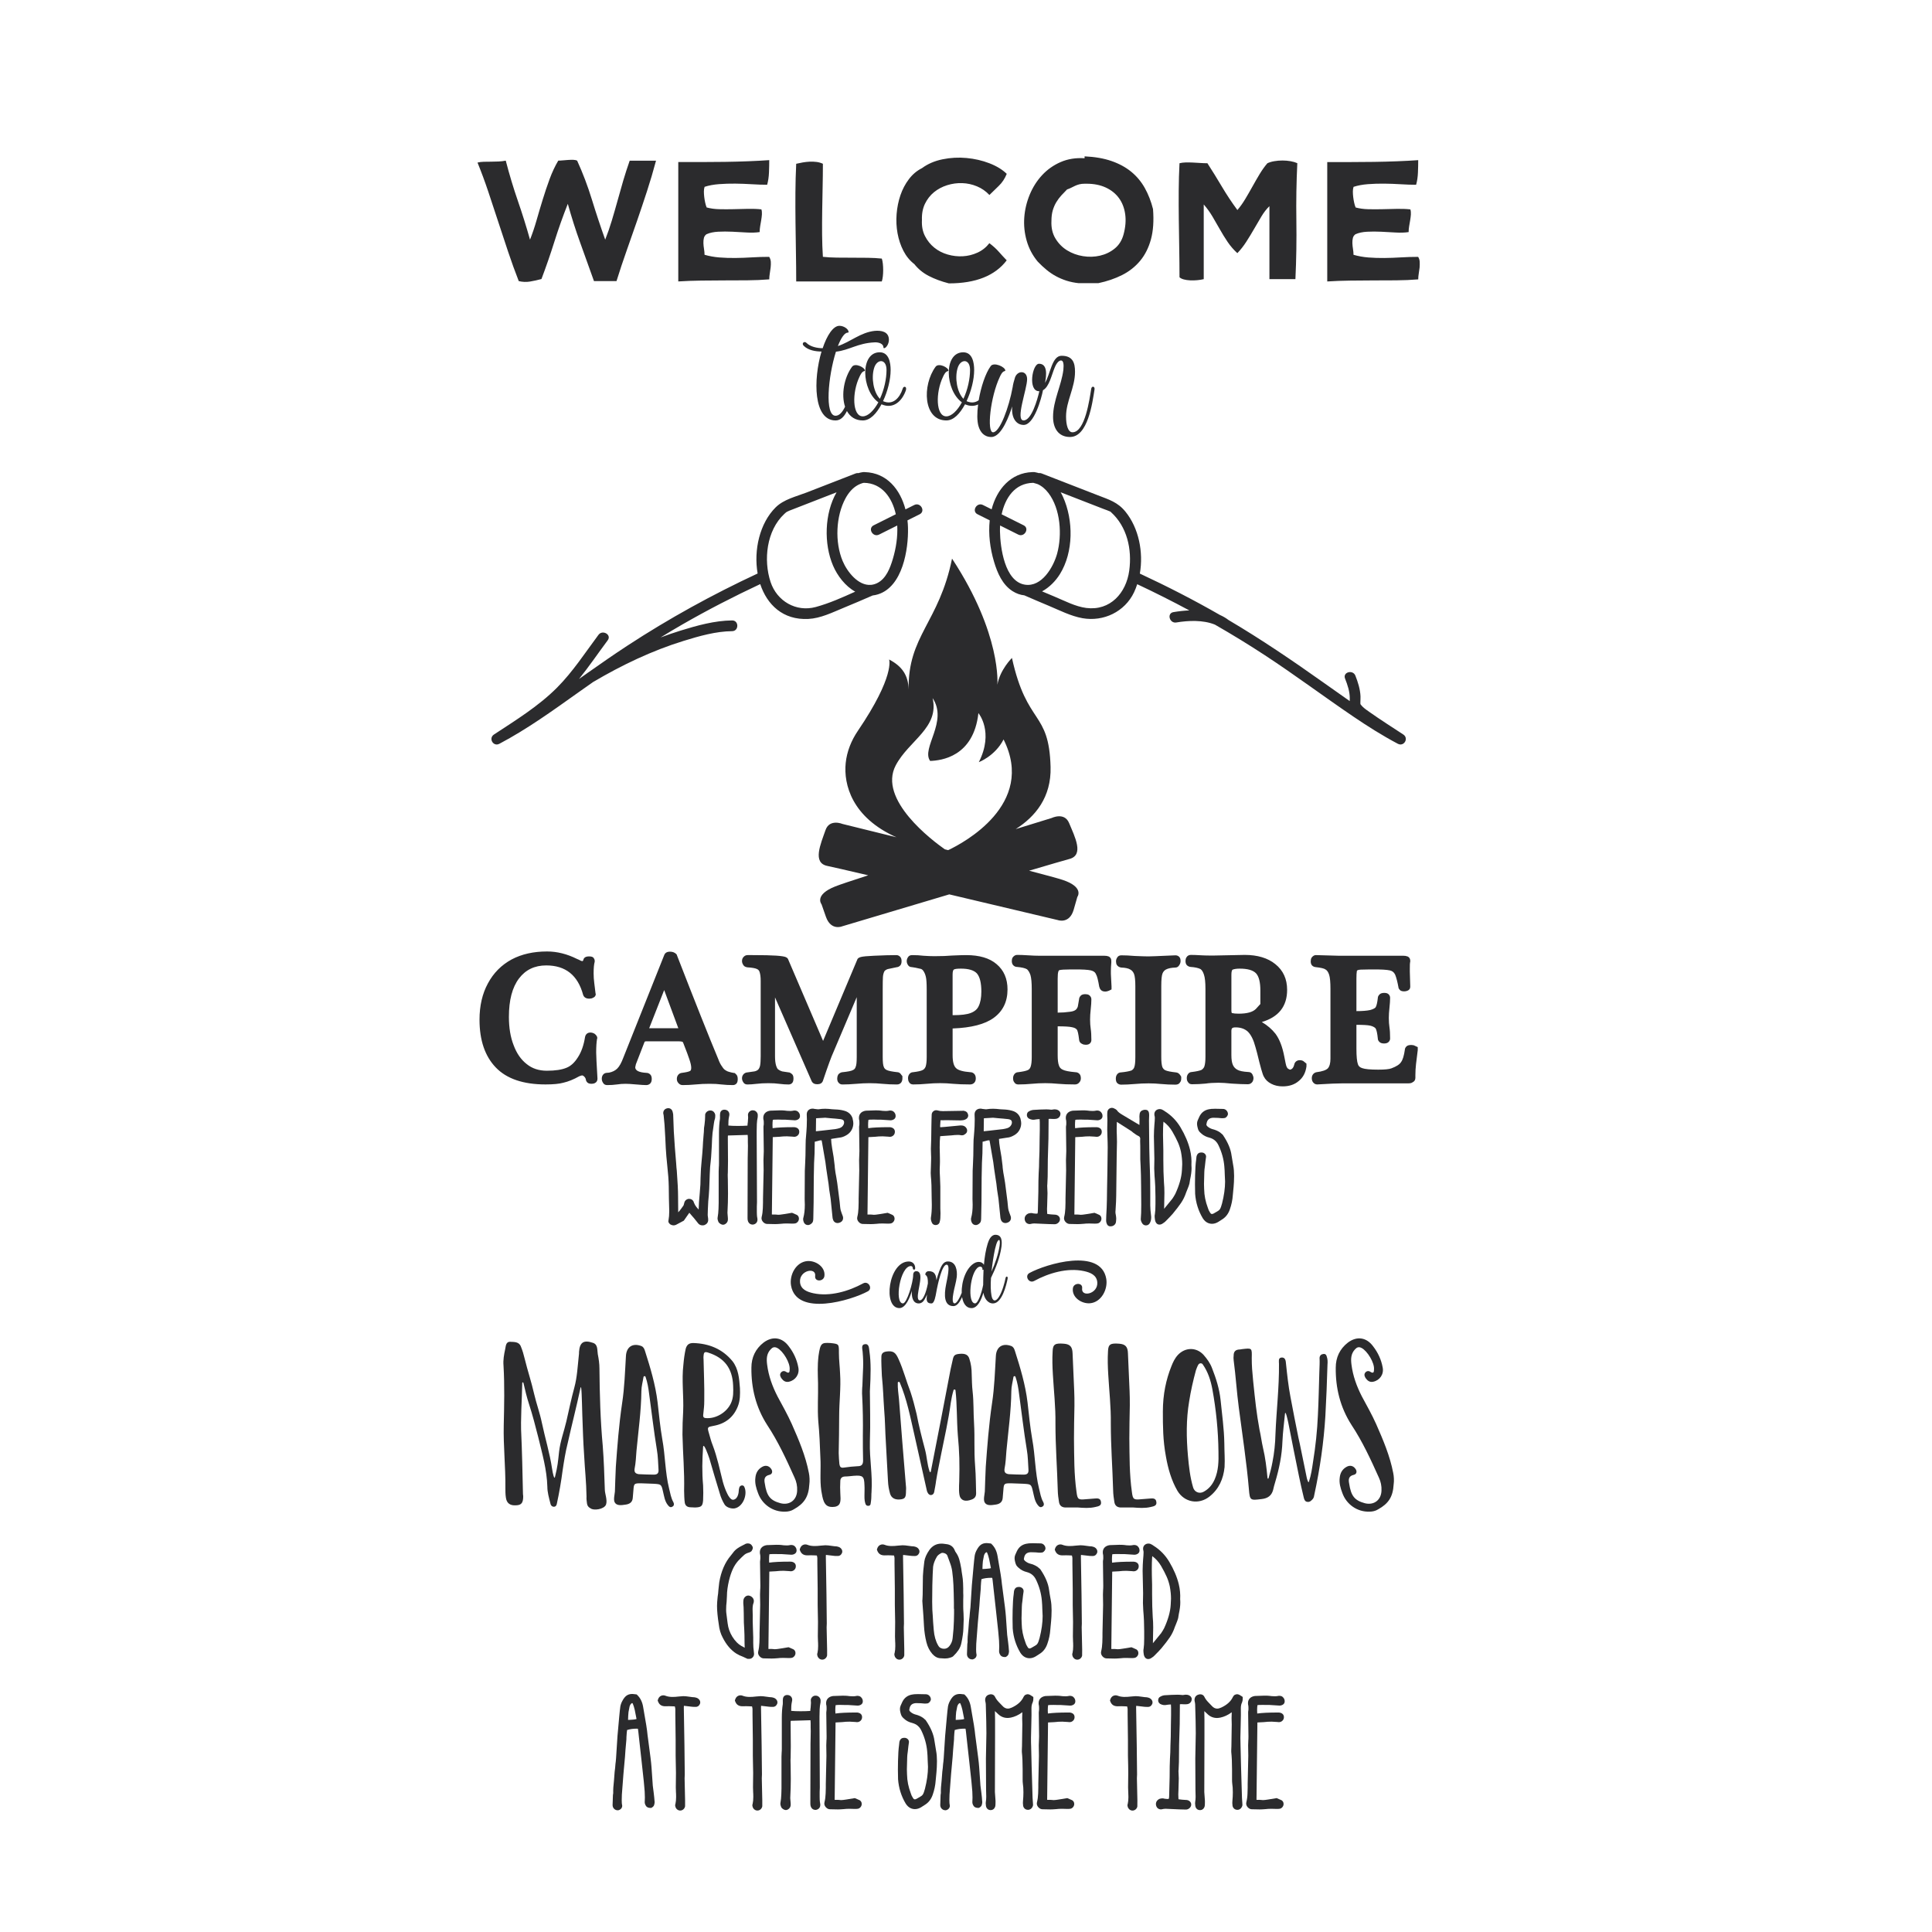 <?xml version="1.0" encoding="utf-8"?>
<!-- Generator: Adobe Illustrator 21.0.0, SVG Export Plug-In . SVG Version: 6.00 Build 0)  -->
<svg version="1.1" id="Calque_1" xmlns="http://www.w3.org/2000/svg" xmlns:xlink="http://www.w3.org/1999/xlink" x="0px" y="0px"
	 viewBox="0 0 1080 1080" style="enable-background:new 0 0 1080 1080;" xml:space="preserve">
<style type="text/css">
	.st0{fill:#2B2B2D;}
</style>
<g>
	<path class="st0" d="M457.91,948.68c-0.49-0.48-1.08-0.75-1.72-0.79c-0.75-0.09-1.48,0.13-2.05,0.64c-0.74,0.66-0.9,1.41-0.9,1.91
		l0.03,0.46c0.02,0.09,0.06,0.38,0.06,1.03c0,0.47-0.06,1.33-0.17,2.54c-0.12,0.75-0.19,1.41-0.19,1.95c0,0,0,0,0,0
		c-1.52,0.11-3.32,0.17-5.37,0.17c-2.29,0-4.07-0.07-5.32-0.22c-0.03-1.95,0.09-3.57,0.35-4.79c0.15-0.6,0.22-1.05,0.22-1.42
		c0-0.79-0.3-1.46-0.87-1.97c-0.35-0.31-0.98-0.68-1.95-0.68c-1.39,0-2.33,0.94-2.38,2.35c-0.06,0.49-0.08,1.05-0.04,1.69
		c0.03,0.59,0,0.92-0.02,1.08c-0.36,2.13-0.55,4.79-0.55,7.92v16.91c0,1.15-0.04,1.73-0.08,2.02l-0.1,2.47v17.7
		c0,0.41-0.03,1.51-0.09,3.3c-0.06,1.74-0.23,3.38-0.5,4.86c-0.12,0.62,0.01,1.35,0.44,2.37l0.09,0.21l0.14,0.17
		c0.49,0.59,1.1,0.99,1.85,1.2c0.15,0.04,0.32,0.06,0.5,0.06c0.44,0,0.99-0.14,1.58-0.61c0.57-0.45,0.94-1.03,1.07-1.72
		c0.08-0.49,0.1-0.93,0.05-1.34c-0.02-0.2-0.03-0.36-0.03-0.49c0-0.37-0.05-0.9-0.14-1.68c-0.07-0.59-0.09-1.13-0.03-1.67
		c0.18-3.3,0.27-6.61,0.27-9.87l-0.09-7.91c0-0.49-0.02-1.07-0.05-1.74c-0.03-0.58-0.01-1.3,0.05-2.2l0.09-6.37l-0.09-11.88v-1.67
		c0-0.3,0.02-0.54,0.06-0.72l10.95-0.33c0,0,0.03,0,0.09,0.02c0.06,0.75,0.09,1.31,0.09,1.65v2.38c0,0.54,0.01,1.22,0.05,2.04
		c0.03,0.74,0.01,1.63-0.04,2.63c-0.06,0.97-0.09,2.44-0.09,4.5l-0.09,33.2c0,0.61,0.04,1.06,0.13,1.39
		c0.33,1.45,1.37,2.31,2.78,2.31l0.24-0.02c0.66-0.11,1.22-0.38,1.66-0.82c0.34-0.34,0.75-0.95,0.75-1.9v-0.26l-0.04-0.37
		c-0.14-0.56-0.31-1.7-0.31-3.95l0-2.76l0.09-2.46c-0.06-4.11-0.09-10.44-0.09-18.82c0-8.13-0.03-14.36-0.09-18.49v-2.42
		c0-1.25,0.03-2.58,0.09-3.95c0.05-1.31,0.22-2.62,0.5-3.88l0.03-1.11C458.7,949.85,458.43,949.21,457.91,948.68L457.91,948.68z
		 M440.03,949.04L440.03,949.04L440.03,949.04L440.03,949.04L440.03,949.04z"/>
	<path class="st0" d="M434.21,950.36c-0.28-0.44-0.65-0.79-1.1-1.03c-0.35-0.21-0.84-0.37-1.6-0.52l-0.29-0.03
		c-0.16,0-0.48-0.01-1.07-0.08c-0.49-0.05-0.9-0.11-1.26-0.17c-1.62-0.25-2.85-0.37-3.75-0.37c-0.53,0-1.33,0.06-2.48,0.19
		c-3.04,0.4-5.57,0.37-7.56-0.44c-0.86-0.32-1.73-0.29-2.52,0.11c-0.54,0.27-1.27,0.86-1.64,2.1l-0.14,0.47l0.17,0.47
		c0.35,0.96,0.87,1.67,1.57,2.12c0.66,0.42,1.49,0.63,2.48,0.63l0.11,0c0.76-0.05,1.43-0.07,1.98-0.04
		c0.61,0.03,1.16,0.05,1.63,0.05c0.43,0.04,0.98,0.07,1.66,0.08c0.22,0.86,0.26,1.3,0.26,1.5v2.91c0,3.18,0.03,5.5,0.09,7.06
		l0.09,7.11l0,8.93c0.12,4.4,0.18,7.56,0.18,9.63l-0.09,8.08l0.09,2.83c0.04,0.38,0.08,1.13,0.08,2.58c0,1.44-0.12,2.72-0.36,3.8
		c-0.16,0.38-0.27,0.94-0.02,1.65c0.14,0.56,0.45,1.06,0.89,1.44c0.51,0.45,1.12,0.68,1.78,0.68c0.66,0,1.27-0.23,1.78-0.68
		c0.48-0.42,0.8-0.97,0.92-1.58l0.03-0.15l0-3.26l-0.27-12.41l0.09-2.11l-0.18-16.3l-0.35-21.11c0-0.38,0.02-0.69,0.05-0.95
		l4.19,0.49c0.44,0.07,1.04,0.11,1.83,0.11h0.7c0.56,0,1.6-0.22,2.25-1.68l0.09-0.25C434.68,951.59,434.58,950.95,434.21,950.36
		L434.21,950.36z"/>
	<path class="st0" d="M467.11,953.2c0.38-0.08,0.61-0.1,0.84-0.1c0.82-0.06,1.57-0.07,2.22-0.04c0.73,0.03,1.34,0.04,1.83,0.04
		l1.93,0l5.56,0.35c0.53,0,1.05-0.13,1.55-0.38c0.78-0.39,1.24-1.05,1.27-1.83c0.08-1.07-0.37-2.05-1.28-2.76l-0.25-0.16
		c-0.44-0.22-0.91-0.33-1.37-0.33h-0.26l-0.36,0.04c-1.13,0.28-2.62,0.25-3.67,0.14c-0.54-0.06-1-0.11-1.44-0.17
		c-0.59-0.06-1.45-0.1-2.63-0.1c-1.14,0-2.91,0.06-5.27,0.18l-0.14,0.01c-1.13,0.16-2.04,0.56-2.7,1.18
		c-0.74,0.69-1.14,1.65-1.14,2.77c0,0.6,0.05,1.02,0.16,1.35c0.02,0.05,0.1,0.35,0.1,1.2v1.06c0,0.18-0.02,0.35-0.05,0.51
		c-0.08,0.37-0.12,0.76-0.12,1.19c0.12,6.08,0.18,10.45,0.18,13.36c0,1.23-0.04,1.88-0.08,2.21l-0.1,2.74l0.09,5.85
		c-0.12,7.01-0.24,12.31-0.35,15.79v2.11c0,0.29-0.03,1.34-0.09,3.17c-0.06,1.73-0.28,3.39-0.66,4.92
		c-0.24,0.94,0.02,1.91,0.72,2.71c0.84,0.97,1.77,1.18,2.38,1.18h0l4.43,0.09c0.83,0,1.96-0.06,3.38-0.18l0.1-0.01
		c0.68-0.1,1.7-0.16,3.03-0.16c1.36,0,2.39,0.03,3.05,0.08l0.12,0c0.63,0,1.13-0.04,1.6-0.13c0.57-0.14,1.07-0.49,1.45-0.99
		c0.37-0.49,0.57-1.05,0.57-1.7c0-1.11-0.65-1.98-1.7-2.3l-2.16-0.93l-4.75,0.78c-1.28,0.21-2.27,0.32-2.95,0.33l-0.85-0.08
		c-0.55-0.07-1.26-0.09-2.18-0.06c-0.2,0.01-0.38,0-0.54-0.02l0.5-43.21c0.16-0.03,0.2-0.04,0.19-0.04c0.75,0,1.88-0.06,3.53-0.19
		c1.34-0.17,2.76-0.25,4.22-0.25c0.59,0,1.59,0.06,2.95,0.17l0.97,0.09l0.14,0.01c0.72,0,1.39-0.25,1.92-0.73
		c0.58-0.51,0.9-1.23,0.9-2v-0.18c0-0.49-0.18-2.11-2.52-2.45l-0.92-0.02c-4.98,0-8.78,0.18-11.31,0.54l-0.15,0.03c0,0,0,0,0,0
		c-0.05-0.54-0.07-1.14-0.07-1.8c0-1,0.06-1.97,0.18-2.88C467.08,953.2,467.1,953.2,467.11,953.2z"/>
	<path class="st0" d="M365.43,1002.23l-0.52-4.06l-0.71-10.26c-0.06-0.58-0.13-1.39-0.22-2.44c-0.09-1.08-0.2-2.03-0.32-2.8
		l-1.32-10.08c-0.12-1.18-0.24-2.07-0.36-2.7c-0.12-1.44-0.36-3.28-0.71-5.48c-0.35-2.28-0.95-5.76-1.77-10.33
		c-0.46-2.72-1.56-4.92-3.26-6.55l-0.36-0.34l-0.49-0.06c-1.35-0.17-1.81-0.19-2.03-0.19c-1.27,0-2.36,0.34-3.24,1.01
		c-0.8,0.61-1.53,1.55-2.2,2.83c-0.55,0.96-0.93,2.01-1.15,3.16c-0.18,1.21-0.39,3.17-0.63,5.8c-0.47,4.77-0.79,8.4-0.97,10.79
		l-0.79,12.31c-0.11,1.48-0.23,2.56-0.34,3.22l-0.02,0.25c0,0.28-0.03,0.84-0.16,1.93l-0.27,2.19l-0.35,4.61
		c-0.36,3.16-0.51,5.54-0.45,7.22c0,0.17-0.02,0.32-0.04,0.43c-0.09,0.36-0.13,0.74-0.13,1.08c-0.12,2.34-0.18,4.12-0.18,5.27
		c0,0.81,0.29,1.53,0.84,2.08c0.55,0.55,1.23,0.83,1.98,0.83h0.36l0.18-0.05c0.5-0.13,0.94-0.38,1.31-0.75
		c0.46-0.46,0.71-1.07,0.71-1.77l-0.12-0.65c-0.07-0.33-0.15-1.02-0.15-2.43c0-1.42,0.03-2.48,0.08-3.14l0.88-11.51l0.88-9.74
		c0.11-2.07,0.35-5.01,0.7-8.71c0.07-0.54,0.1-1.27,0.1-2.13c0.09-1.65,0.21-2.98,0.35-3.98c1.57-0.51,3.34-0.76,5.28-0.76
		c0.23,0,0.48,0.01,0.77,0.03c0.07,0.56,0.14,1.02,0.21,1.38c0.23,1.91,0.38,3.25,0.44,4.03l1.41,12.69c0.58,5.03,1,8.84,1.23,11.32
		l0.18,1.97c0.29,2.58,0.43,4.95,0.43,7.06c0,1.05-0.03,1.86-0.08,2.41l-0.01,0.15c0,0.8,0.28,1.58,0.83,2.31l0.13,0.16
		c0.53,0.53,1.28,0.79,2.3,0.79h0.34l0.31-0.15c0.27-0.13,0.53-0.33,0.8-0.59c0.43-0.43,0.59-0.86,0.64-1.2
		c0.13-0.55,0.2-0.97,0.2-1.32l-0.09-0.9C365.82,1005.59,365.67,1004.22,365.43,1002.23z M355.06,961.13
		c-0.64,0.11-1.5,0.19-2.48,0.24c-0.49,0-0.99,0.02-1.49,0.07c0-0.02,0-0.04,0-0.06c0-0.67,0.03-1.47,0.09-2.37
		c0.06-0.9,0.11-1.58,0.17-2.02c0.04-0.29,0.14-0.89,0.42-2.15l0.02-0.12c0.13-0.97,0.45-1.74,0.95-2.28
		c0.35-0.39,0.56-0.39,0.65-0.39c0.13,0,0.22,0,0.39,0.42c0.37,0.85,0.73,2.01,1.05,3.39l0.98,4.99c0,0,0,0.03,0.01,0.08
		C355.56,961.02,355.32,961.08,355.06,961.13L355.06,961.13z"/>
	<path class="st0" d="M391.06,950.36c-0.28-0.44-0.65-0.79-1.1-1.03c-0.35-0.21-0.84-0.37-1.6-0.52l-0.29-0.03
		c-0.16,0-0.48-0.01-1.07-0.08c-0.49-0.05-0.9-0.11-1.26-0.17c-1.62-0.25-2.85-0.37-3.75-0.37c-0.53,0-1.33,0.06-2.48,0.19
		c-3.04,0.4-5.57,0.37-7.56-0.44c-0.86-0.32-1.73-0.29-2.52,0.11c-0.54,0.27-1.27,0.86-1.64,2.1l-0.14,0.47l0.17,0.47
		c0.35,0.96,0.87,1.67,1.57,2.12c0.66,0.42,1.49,0.63,2.48,0.63l0.11,0c0.76-0.05,1.43-0.07,1.98-0.04
		c0.61,0.03,1.16,0.05,1.63,0.05c0.43,0.04,0.98,0.07,1.66,0.08c0.22,0.86,0.26,1.3,0.26,1.5v2.91c0,3.18,0.03,5.5,0.09,7.06
		l0.09,7.11l0,8.93c0.12,4.4,0.18,7.56,0.18,9.63l-0.09,8.08l0.09,2.83c0.04,0.38,0.08,1.13,0.08,2.58c0,1.44-0.12,2.72-0.36,3.8
		c-0.16,0.38-0.27,0.94-0.02,1.65c0.14,0.56,0.45,1.06,0.89,1.44c0.51,0.45,1.12,0.68,1.78,0.68c0.66,0,1.27-0.23,1.78-0.68
		c0.48-0.42,0.8-0.97,0.92-1.58l0.03-0.15l0-3.26l-0.27-12.41l0.09-2.11l-0.18-16.3l-0.35-21.11c0-0.38,0.02-0.69,0.05-0.95
		l4.19,0.49c0.44,0.07,1.04,0.11,1.83,0.11h0.7c0.56,0,1.6-0.22,2.25-1.68l0.09-0.25C391.53,951.59,391.42,950.95,391.06,950.36
		L391.06,950.36z"/>
	<path class="st0" d="M665.56,948.33c-0.6-0.59-1.36-0.93-2.22-0.96c-0.42-0.07-0.89-0.04-1.42,0.08c-0.27,0.06-0.5,0.09-0.68,0.09
		h-0.19c-1.2-0.12-2.08-0.18-2.75-0.18c0,0,0,0-0.01,0l-3.43,0.09c-1.34,0.11-2.4,0.17-3.13,0.17c-1.17,0-2.23,0.29-3.15,0.86
		c-0.61,0.28-1.16,0.93-1.16,2.05c0,0.82,0.43,1.54,1.17,1.99l0.1,0.05c1.19,0.6,2.37,0.77,3.77,0.42c0.23-0.06,0.46-0.09,0.69-0.09
		l1.28-0.09c0.04,0,0.09,0,0.12,0.01c0.06,0.68,0.09,1.27,0.09,1.75v4.32c0,2.13-0.03,3.74-0.09,4.84c0,3.14-0.03,5.55-0.09,7.17
		l-0.18,4.99c0,2.36-0.09,4.78-0.26,7.23c-0.12,2.29-0.18,5.76-0.18,10.25l-0.26,10.08c0,0.68-0.04,1.25-0.11,1.69
		c-0.03,0.15-0.06,0.3-0.12,0.44c-0.27,0.04-0.54,0.07-0.83,0.07c-0.16,0-0.55-0.02-1.43-0.14c-0.46-0.14-0.89-0.21-1.3-0.21
		c-0.37,0-0.82,0.07-1.42,0.22l-0.2,0.06c-0.54,0.22-1,0.57-1.37,1.04c-0.41,0.52-0.63,1.16-0.63,1.85c0,0.4,0.06,0.74,0.17,1.04
		c0.38,1.23,1.4,1.96,2.73,1.96l0.71-0.13c0.2-0.05,0.46-0.1,0.76-0.15c0.27-0.04,0.63-0.07,1.01-0.07l7.88,0.35
		c0.8,0.06,1.93,0.09,3.46,0.09c0.69,0,1.35-0.23,1.91-0.68c0.71-0.57,0.97-1.22,1.07-1.73c0.14-0.88-0.18-1.71-0.9-2.29
		c-0.56-0.45-1.29-0.68-2.11-0.68c0,0,0,0,0,0c-1.34-0.05-2.69-0.17-4.02-0.37c-0.07-0.21-0.08-0.29-0.08-0.3l-0.09-2.41l0.09-2.32
		c0.12-3.02,0.18-5.17,0.18-6.58c0-0.94-0.06-2.31-0.17-4.2l0.08-0.9c0.12-1.96,0.18-3.34,0.18-4.19c0.06-2.25,0.09-5.52,0.09-9.68
		l0.35-11.55c0.06-2.41,0.09-6.06,0.09-10.87c0-0.04,0-0.07,0-0.11c0.26-0.04,0.51-0.07,0.72-0.07l1.92,0.09
		c0.77,0,1.31-0.04,1.7-0.12c0.61-0.12,1.16-0.44,1.59-0.92c0.44-0.51,0.68-1.12,0.68-1.78v-0.53l-0.44-0.89L665.56,948.33z
		 M664.14,1009.45C664.14,1009.45,664.14,1009.45,664.14,1009.45l0.01,0.01L664.14,1009.45z"/>
	<path class="st0" d="M643.89,950.36c-0.28-0.44-0.65-0.79-1.1-1.03c-0.35-0.21-0.84-0.37-1.59-0.52l-0.29-0.03
		c-0.16,0-0.48-0.01-1.07-0.08c-0.49-0.05-0.9-0.11-1.26-0.17c-1.62-0.25-2.85-0.37-3.75-0.37c-0.53,0-1.33,0.06-2.48,0.19
		c-3.04,0.39-5.57,0.37-7.56-0.44c-0.86-0.32-1.73-0.29-2.52,0.11c-0.54,0.27-1.27,0.86-1.64,2.1l-0.14,0.48l0.17,0.47
		c0.35,0.96,0.88,1.67,1.57,2.12c0.66,0.42,1.49,0.63,2.48,0.63l0.11,0c0.77-0.05,1.43-0.07,1.98-0.04
		c0.61,0.03,1.16,0.05,1.63,0.05c0.43,0.04,0.98,0.07,1.66,0.08c0.22,0.86,0.26,1.3,0.26,1.5v2.91c0,3.11,0.03,5.5,0.09,7.06
		l0.09,7.11l0,8.93c0.12,4.31,0.17,7.56,0.17,9.63l-0.09,8.08l0.09,2.73l0.01,0.1c0.05,0.54,0.08,1.41,0.08,2.58
		c0,1.44-0.12,2.72-0.36,3.8c-0.16,0.38-0.27,0.94-0.02,1.66c0.14,0.56,0.45,1.05,0.89,1.44c0.51,0.44,1.12,0.68,1.78,0.68
		s1.27-0.24,1.78-0.68c0.48-0.42,0.8-0.96,0.92-1.57l0.03-3.42l-0.27-12.41l0.09-2.11l-0.18-16.3l-0.35-21.11
		c0-0.38,0.02-0.7,0.05-0.95l4.19,0.49c0.44,0.07,1.04,0.11,1.83,0.11h0.7c0.56,0,1.6-0.22,2.25-1.69l0.08-0.24
		C644.36,951.59,644.25,950.95,643.89,950.36L643.89,950.36z"/>
	<path class="st0" d="M690.25,947.44l-0.22,0.11l-0.17,0.17c-0.23,0.23-0.54,0.54-0.7,0.97c-1.15,2.43-3.34,4.4-6.52,5.86
		c-0.86,0.38-1.6,0.58-2.21,0.58c-1.14,0-2.16-0.52-3.16-1.67c-0.35-0.35-1.01-1.04-2-2.08c-0.88-0.93-1.56-1.9-2.04-2.9
		c-0.43-0.86-1.24-1.35-2.22-1.35c-0.38,0-0.7,0.05-0.99,0.15c-1.43,0.36-2.27,1.48-2.27,3.02l0.03,0.47
		c0.06,0.3,0.13,0.66,0.22,1.08c0.08,0.38,0.1,0.61,0.1,0.79c0.24,7.37,0.35,12.69,0.35,16.24c0,2.13-0.06,5.26-0.18,9.57
		l-0.09,4.61c0,7.72,0.03,13.6,0.09,17.47l0.09,3.84c0,1.01-0.08,2.01-0.24,2.97c-0.08,0.37-0.09,0.92,0.08,2.21
		c0.24,1.42,1.24,2.31,2.63,2.31c1.29,0,2.26-0.82,2.6-2.19l0.03-0.16c0.07-0.49,0.1-1.18,0.1-2.05v-0.79l-0.35-4.9l0.09-30.94
		l0-9.39c-0.04-1.17-0.07-2.82-0.08-4.92l1.87,1.75c1.46,1.38,3.22,2.09,5.26,2.09c0.39,0,0.96-0.06,1.81-0.21
		c2.14-0.45,4.2-1.4,6.09-2.79l0.3-0.2c-0.06,1.36-0.09,2.47-0.09,3.32l0.09,3.4c0,2.67-0.03,4.69-0.09,6.05l-0.09,6.09
		c-0.06,0.53-0.09,1.29-0.09,2.3v0.97l0.01,0.16c0.29,2.69,0.43,5.93,0.43,9.62v5.64c0,0.95,0.03,1.67,0.11,2.26
		c0.22,1.39,0.33,3.06,0.33,4.96c0,1.65-0.09,3.35-0.25,4.98c-0.08,0.55-0.05,1.35,0.08,2.5l0.04,0.22c0.36,1.3,1.36,2.07,2.68,2.07
		l0.46-0.03c0.62-0.12,1.17-0.44,1.59-0.92c0.38-0.43,0.63-0.94,0.74-1.49l0.03-0.29c0-0.61-0.03-1.08-0.09-1.46
		c0-0.47-0.04-0.94-0.1-1.4c-0.05-0.34-0.07-0.71-0.07-1.15l-0.53-17.69L693.47,976c-0.06-1.02-0.09-2.6-0.09-4.67
		c0-1.56,0.06-4,0.17-7.27c0.12-4.06,0.15-7.14,0.09-9.11c0-1.29,0.21-2.36,0.63-3.2l0.06-0.15c0.24-0.64,0.36-1.26,0.36-1.85v-1.14
		l-0.65-0.45C692.35,946.98,691.45,946.84,690.25,947.44z"/>
	<path class="st0" d="M715.18,957.33l-0.92-0.02c-4.98,0-8.78,0.18-11.31,0.54l-0.15,0.03c-0.05-0.54-0.07-1.14-0.07-1.8
		c0-1.01,0.06-1.97,0.17-2.88c0.02,0,0.03-0.01,0.05-0.01c0.38-0.08,0.61-0.1,0.84-0.1c0.83-0.05,1.57-0.07,2.21-0.04
		c0.73,0.03,1.34,0.04,1.83,0.04l1.93,0l5.56,0.35c0.53,0,1.05-0.13,1.55-0.38c0.78-0.39,1.24-1.05,1.27-1.83
		c0.09-1.07-0.37-2.05-1.28-2.77l-0.25-0.16c-0.44-0.22-0.91-0.33-1.37-0.33h-0.27l-0.36,0.04c-1.12,0.28-2.62,0.25-3.66,0.14
		c-0.54-0.06-1-0.11-1.44-0.17c-0.59-0.07-1.45-0.1-2.63-0.1c-1.14,0-2.91,0.06-5.27,0.18l-0.14,0.01c-1.13,0.16-2.04,0.56-2.7,1.18
		c-0.75,0.69-1.14,1.65-1.14,2.77c0,0.59,0.05,1.01,0.16,1.35c0.02,0.05,0.1,0.35,0.1,1.2v1.06c0,0.18-0.02,0.35-0.05,0.5
		c-0.08,0.37-0.13,0.76-0.13,1.2c0.12,6.1,0.18,10.47,0.18,13.36c0,1.22-0.04,1.88-0.08,2.22l-0.1,2.74l0.09,5.85
		c-0.12,7.14-0.24,12.29-0.35,15.79v2.11c0,0.29-0.03,1.34-0.09,3.17c-0.05,1.73-0.28,3.39-0.66,4.93
		c-0.23,0.94,0.02,1.91,0.72,2.71c0.84,0.97,1.78,1.18,2.38,1.18h0l4.43,0.09c0.82,0,1.96-0.06,3.38-0.18l0.1-0.01
		c0.68-0.1,1.7-0.16,3.03-0.16c1.36,0,2.39,0.03,3.04,0.08l0.13,0c0.63,0,1.13-0.04,1.6-0.13c0.57-0.14,1.07-0.49,1.45-0.99
		c0.37-0.49,0.57-1.05,0.57-1.7c0-1.11-0.65-1.98-1.71-2.3l-2.16-0.93l-4.75,0.78c-1.28,0.21-2.27,0.32-2.95,0.33l-0.85-0.08
		c-0.55-0.07-1.26-0.09-2.18-0.06c-0.19,0.01-0.38,0-0.54-0.02l0.5-43.21c0.16-0.03,0.2-0.04,0.19-0.04c0.75,0,1.88-0.06,3.53-0.19
		c1.34-0.17,2.76-0.25,4.22-0.25c0.59,0,1.59,0.06,2.95,0.17l0.97,0.09l0.14,0.01c0.72,0,1.39-0.25,1.92-0.73
		c0.58-0.51,0.9-1.23,0.9-2v-0.18C717.7,959.3,717.51,957.67,715.18,957.33z"/>
	<path class="st0" d="M585.91,953.2c0.38-0.08,0.61-0.1,0.84-0.1c0.82-0.05,1.57-0.07,2.22-0.04c0.73,0.03,1.34,0.04,1.83,0.04
		l1.93,0l5.56,0.35c0.53,0,1.05-0.13,1.55-0.38c0.78-0.39,1.24-1.05,1.27-1.83c0.08-1.07-0.37-2.05-1.28-2.76l-0.26-0.16
		c-0.44-0.22-0.91-0.33-1.37-0.33h-0.26l-0.36,0.04c-1.13,0.28-2.62,0.25-3.67,0.14c-0.54-0.06-1-0.11-1.44-0.17
		c-0.59-0.06-1.45-0.1-2.63-0.1c-1.14,0-2.91,0.06-5.27,0.18l-0.14,0.01c-1.13,0.16-2.04,0.56-2.7,1.18
		c-0.52,0.48-1.14,1.36-1.14,2.77c0,0.59,0.05,1.01,0.16,1.35c0.02,0.05,0.1,0.34,0.1,1.2v1.06c0,0.19-0.02,0.35-0.05,0.51
		c-0.08,0.37-0.12,0.76-0.12,1.19c0.12,5.95,0.18,10.44,0.18,13.36c0,1-0.03,1.74-0.08,2.21l-0.1,2.74l0.09,5.85
		c-0.12,7.01-0.24,12.3-0.35,15.79v2.11c0,0.29-0.03,1.34-0.09,3.17c-0.06,1.74-0.28,3.39-0.66,4.92c-0.24,0.94,0.02,1.91,0.72,2.71
		c0.84,0.97,1.77,1.18,2.38,1.18h0l4.43,0.09c0.83,0,1.96-0.06,3.38-0.18l0.1-0.01c0.68-0.1,1.71-0.16,3.03-0.16
		c1.36,0,2.38,0.03,3.05,0.08l0.12,0c0.63,0,1.13-0.04,1.6-0.13c0.57-0.14,1.07-0.48,1.45-0.99c0.37-0.49,0.57-1.05,0.57-1.7
		c0-1.11-0.65-1.98-1.71-2.3l-2.16-0.93l-4.75,0.78c-1.28,0.21-2.27,0.32-2.95,0.33l-0.85-0.08c-0.55-0.07-1.26-0.09-2.18-0.06
		c-0.2,0.01-0.38,0-0.54-0.02l0.5-43.21c0.16-0.03,0.2-0.04,0.19-0.04c0.75,0,1.88-0.06,3.53-0.19c1.34-0.17,2.76-0.25,4.22-0.25
		c0.59,0,1.59,0.06,2.95,0.17l0.97,0.09l0.14,0.01c0.72,0,1.39-0.25,1.92-0.73c0.58-0.51,0.9-1.23,0.9-2v-0.18
		c0-0.49-0.18-2.11-2.52-2.45l-0.92-0.02c-4.98,0-8.78,0.18-11.31,0.54l-0.15,0.03c0,0,0,0,0,0c-0.05-0.54-0.07-1.14-0.07-1.8
		c0-1,0.06-1.97,0.18-2.88C585.88,953.2,585.89,953.2,585.91,953.2z"/>
	<path class="st0" d="M522.36,973.07c-0.44-3.51-2.06-7.35-4.83-11.4l-0.18-0.22c-0.12-0.11-0.36-0.33-1.33-1.14l-0.1-0.07
		c-1.14-0.81-2.64-1.45-4.4-1.88c-0.96-0.29-1.87-0.8-2.63-1.47c-0.26-0.26-0.56-0.63-0.61-0.97l0.07-0.41
		c0.31-2.29,1.45-3.33,3.71-3.46c1.06,0,1.99,0.03,2.75,0.08c0.77,0.06,1.42,0.12,1.93,0.17l0.16,0.01c0.71,0,1.22-0.04,1.62-0.12
		l0.25-0.05L519,952c0.6-0.36,1.04-0.91,1.27-1.6l0.08-0.23v-0.25c0-0.52-0.15-1.3-0.88-2.03c-0.52-0.51-1.19-0.79-1.91-0.79h0
		l-4.35-0.09c-1.61,0-2.79,0.1-3.55,0.29c-2.19,0.44-3.87,1.63-4.96,3.52c-0.14,0.23-0.42,0.76-1.24,2.65
		c-0.25,0.6-0.38,1.21-0.38,1.82c0,0.59,0.07,1.19,0.22,1.8c0.12,0.51,0.22,0.87,0.28,1.09c0.18,0.69,0.51,1.3,0.99,1.83
		c0.35,0.38,0.6,0.62,0.83,0.78c1.18,1.13,2.74,1.93,4.6,2.38c2.39,0.65,4.06,2.08,5.12,4.39c1.79,3.75,2.87,7.67,3.2,11.62
		l0.17,2.32c0,1.15,0.03,2,0.09,2.52c0.11,1.61,0.17,2.85,0.17,3.68c0,3.73-0.58,7.87-1.71,12.29c-0.47,1.74-0.8,2.51-1,2.86
		c-0.25,0.44-0.53,0.77-0.83,1c-0.29,0.21-1.02,0.69-2.86,1.71c-0.49,0.25-0.78,0.28-0.91,0.28c-0.24,0-0.68,0-1.14-0.87l-0.08-0.14
		c-0.49-0.74-0.84-1.48-1.03-2.2l-0.05-0.15c-1.34-3.52-2.05-7.05-2.1-10.5l-0.01-0.11c-0.05-0.59-0.08-1.55-0.08-2.86
		c0-1.39,0.06-3.62,0.18-6.69c0-0.68,0.11-1.76,0.34-3.28c0.23-2.23,0.43-3.85,0.58-4.73c0.17-0.7,0.02-1.39-0.44-1.94
		c-0.35-0.42-0.82-0.71-1.36-0.84l-0.21-0.04c-0.61-0.06-1.51-0.09-2.21,0.41c-0.69,0.5-0.94,1.33-1.07,1.91l-0.2,1.89
		c-0.12,0.75-0.24,1.93-0.36,3.64c-0.18,3.25-0.27,6.57-0.27,9.86c0,2.4,0.03,4.16,0.09,5.4c0.37,4.91,1.8,9.49,4.28,13.63
		c1.6,2.54,3.68,3.08,5.14,3.08c1.15,0,2.3-0.34,3.45-1.03l2.49-1.6c1.86-1.24,3.21-3.07,4.01-5.41c0.92-2.58,1.48-5.3,1.67-8.03
		l0.26-2.77c0.12-0.98,0.24-2.45,0.36-4.55l0.09-3.39c0-2.19-0.16-4.12-0.47-5.74C522.85,976.27,522.53,974.33,522.36,973.07z"/>
	<path class="st0" d="M548.6,1002.23l-0.52-4.06l-0.71-10.27c-0.06-0.58-0.13-1.39-0.22-2.44c-0.09-1.08-0.2-2.03-0.32-2.8
		l-1.32-10.08c-0.12-1.18-0.24-2.06-0.36-2.7c-0.13-1.43-0.36-3.28-0.71-5.48c-0.36-2.34-0.96-5.82-1.77-10.33
		c-0.46-2.72-1.56-4.92-3.26-6.55l-0.36-0.34l-0.49-0.06c-1.35-0.17-1.81-0.19-2.04-0.19c-1.27,0-2.36,0.34-3.24,1.01
		c-0.8,0.61-1.53,1.55-2.2,2.83c-0.55,0.96-0.94,2.01-1.15,3.16c-0.18,1.21-0.39,3.17-0.63,5.8c-0.47,4.77-0.79,8.4-0.97,10.79
		l-0.79,12.31c-0.11,1.48-0.23,2.56-0.34,3.21l-0.02,0.25c0,0.28-0.03,0.84-0.16,1.93l-0.27,2.19l-0.35,4.61
		c-0.37,3.16-0.51,5.54-0.45,7.22c0,0.17-0.02,0.32-0.04,0.43c-0.09,0.35-0.13,0.74-0.13,1.08c-0.12,2.34-0.18,4.12-0.18,5.27
		c0,0.81,0.29,1.53,0.84,2.07s1.23,0.84,1.99,0.84h0.36l0.18-0.05c0.5-0.13,0.94-0.38,1.3-0.74c0.46-0.46,0.71-1.07,0.71-1.77
		l-0.12-0.65c-0.07-0.33-0.15-1.02-0.15-2.43c0-1.42,0.03-2.47,0.08-3.14l0.88-11.51l0.88-9.74c0.11-2.07,0.35-5.01,0.69-8.7
		c0.07-0.54,0.1-1.26,0.1-2.13c0.09-1.65,0.2-2.98,0.35-3.98c1.57-0.51,3.34-0.76,5.28-0.76c0.23,0,0.48,0.01,0.77,0.03
		c0.07,0.55,0.14,1.02,0.21,1.38c0.23,1.89,0.38,3.23,0.44,4.03l1.41,12.69c0.6,5.15,1,8.85,1.23,11.33l0.18,1.97
		c0.29,2.57,0.43,4.95,0.43,7.06c0,1.06-0.03,1.87-0.08,2.4l-0.01,0.15c0,0.8,0.28,1.58,0.83,2.31l0.13,0.15
		c0.52,0.53,1.3,0.8,2.3,0.8h0.34l0.31-0.15c0.27-0.13,0.52-0.32,0.81-0.6c0.42-0.43,0.58-0.85,0.63-1.19
		c0.13-0.56,0.2-0.98,0.2-1.32l-0.09-0.9C548.99,1005.59,548.84,1004.21,548.6,1002.23z M538.23,961.13
		c-0.64,0.11-1.5,0.19-2.48,0.24c-0.49,0-0.99,0.02-1.5,0.07c0-0.02,0-0.04,0-0.06c0-0.67,0.03-1.47,0.09-2.37
		c0.06-0.9,0.11-1.58,0.17-2.02c0.05-0.41,0.19-1.13,0.42-2.15l0.02-0.12c0.13-0.97,0.45-1.74,0.95-2.28
		c0.35-0.39,0.56-0.39,0.65-0.39c0.13,0,0.22,0,0.39,0.42c0.37,0.85,0.73,2.01,1.05,3.39l0.98,4.99c0,0,0,0.03,0.01,0.08
		C538.73,961.02,538.49,961.08,538.23,961.13L538.23,961.13z"/>
	<path class="st0" d="M573.21,947.44l-0.21,0.11l-0.17,0.17c-0.23,0.23-0.54,0.54-0.7,0.96c-1.14,2.43-3.34,4.4-6.52,5.86
		c-0.86,0.38-1.6,0.58-2.21,0.58c-1.14,0-2.16-0.52-3.1-1.6l-0.07-0.07c-0.35-0.35-1.01-1.04-2-2.08c-0.88-0.93-1.56-1.9-2.04-2.9
		c-0.43-0.86-1.24-1.36-2.22-1.36c-0.38,0-0.7,0.05-0.99,0.16c-1.43,0.36-2.27,1.48-2.27,3.02l0.03,0.46
		c0.06,0.3,0.13,0.67,0.22,1.09c0.08,0.39,0.1,0.62,0.1,0.79c0.23,7.23,0.35,12.7,0.35,16.24c0,2.15-0.06,5.36-0.18,9.57l-0.09,4.61
		c0,7.72,0.03,13.6,0.09,17.47l0.09,3.84c0,1.01-0.08,2.01-0.24,2.97c-0.07,0.33-0.1,0.86,0.08,2.21c0.24,1.42,1.24,2.31,2.62,2.31
		c1.29,0,2.26-0.82,2.6-2.19l0.03-0.15c0.07-0.48,0.1-1.16,0.1-2.06v-0.79l-0.35-4.9l0.09-30.95l0-9.39
		c-0.04-1.18-0.07-2.83-0.08-4.92l1.87,1.75c1.46,1.38,3.22,2.09,5.26,2.09c0.39,0,0.96-0.06,1.81-0.21c2.14-0.45,4.2-1.4,6.09-2.79
		l0.29-0.2c-0.06,1.34-0.09,2.45-0.09,3.32l0.09,3.4c0,2.62-0.03,4.64-0.09,6.05l-0.09,6.09c-0.06,0.53-0.09,1.29-0.09,2.3v0.97
		l0.01,0.16c0.29,2.71,0.43,5.94,0.43,9.62v5.64c0,0.95,0.03,1.67,0.11,2.26c0.22,1.38,0.33,3.05,0.33,4.96
		c0,1.65-0.09,3.34-0.25,4.98c-0.08,0.55-0.05,1.35,0.08,2.5l0.04,0.22c0.35,1.3,1.35,2.08,2.68,2.08l0.47-0.03
		c0.61-0.12,1.16-0.44,1.59-0.92c0.38-0.43,0.62-0.93,0.74-1.48l0.03-0.3c0-0.6-0.03-1.07-0.09-1.45c0-0.48-0.04-0.95-0.1-1.41
		c-0.05-0.33-0.07-0.7-0.08-1.15l-0.53-17.69l-0.27-11.23c-0.06-1-0.08-2.53-0.08-4.67c0-1.61,0.06-4.05,0.17-7.27
		c0.12-4.03,0.15-7.11,0.09-9.11c0-1.29,0.21-2.36,0.63-3.2l0.06-0.15c0.24-0.64,0.36-1.26,0.36-1.85v-1.14l-0.65-0.45
		C575.32,946.98,574.4,946.84,573.21,947.44z"/>
</g>
<g>
	<path class="st0" d="M469.36,864.98c-0.35-0.21-0.82-0.36-1.59-0.52l-0.3-0.03c-0.16,0-0.48-0.01-1.07-0.08
		c-0.49-0.05-0.91-0.11-1.26-0.17c-1.62-0.25-2.85-0.37-3.75-0.37c-0.52,0-1.33,0.06-2.48,0.19c-3.02,0.39-5.57,0.37-7.56-0.45
		c-0.86-0.32-1.73-0.29-2.52,0.11c-0.55,0.27-1.28,0.86-1.65,2.1l-0.14,0.47l0.17,0.47c0.35,0.96,0.88,1.67,1.57,2.11
		c0.65,0.42,1.49,0.64,2.49,0.64l0.1,0c0.76-0.05,1.43-0.07,1.98-0.04c0.61,0.03,1.15,0.04,1.63,0.04c0.42,0.04,0.97,0.07,1.66,0.08
		c0.22,0.86,0.26,1.3,0.26,1.5v2.91c0,3.18,0.03,5.5,0.09,7.06l0.09,7.12l0,8.93c0.12,4.4,0.18,7.56,0.18,9.63l-0.09,8.08l0.09,2.83
		c0.04,0.38,0.08,1.13,0.08,2.58c0,1.44-0.12,2.72-0.36,3.8c-0.16,0.38-0.27,0.94-0.02,1.65c0.14,0.56,0.45,1.06,0.89,1.45
		c0.51,0.44,1.12,0.68,1.78,0.68c0.66,0,1.27-0.23,1.78-0.68c0.48-0.42,0.8-0.97,0.92-1.58l0.03-0.15l0-3.26l-0.27-12.41l0.09-2.11
		l-0.18-16.3l-0.35-21.11c0-0.38,0.02-0.69,0.05-0.95l4.19,0.49c0.44,0.08,1.02,0.11,1.84,0.11h0.7c0.56,0,1.6-0.22,2.25-1.68
		l0.09-0.25c0.16-0.63,0.05-1.27-0.32-1.86C470.17,865.57,469.8,865.22,469.36,864.98z"/>
	<path class="st0" d="M512.51,864.98c-0.35-0.21-0.82-0.36-1.59-0.52l-0.3-0.03c-0.16,0-0.48-0.01-1.07-0.08
		c-0.49-0.05-0.91-0.11-1.26-0.17c-1.62-0.25-2.85-0.37-3.75-0.37c-0.52,0-1.33,0.06-2.48,0.19c-3.02,0.39-5.57,0.37-7.56-0.45
		c-0.86-0.32-1.73-0.29-2.52,0.11c-0.55,0.27-1.28,0.86-1.65,2.1l-0.14,0.47l0.17,0.47c0.35,0.96,0.87,1.67,1.56,2.12
		c0.65,0.42,1.49,0.64,2.49,0.64l0.1,0c0.76-0.05,1.43-0.07,1.98-0.04c0.61,0.03,1.15,0.04,1.63,0.04c0.42,0.04,0.97,0.07,1.66,0.08
		c0.22,0.86,0.26,1.3,0.26,1.5v2.91c0,3.17,0.03,5.49,0.09,7.06l0.09,7.12l0,8.93c0.12,4.41,0.18,7.56,0.18,9.63l-0.09,8.08
		l0.09,2.83c0.04,0.38,0.08,1.13,0.08,2.58c0,1.44-0.12,2.72-0.36,3.8c-0.16,0.38-0.27,0.94-0.02,1.65
		c0.14,0.56,0.45,1.06,0.89,1.45c0.51,0.44,1.12,0.68,1.78,0.68c0.66,0,1.27-0.23,1.78-0.68c0.48-0.42,0.8-0.97,0.92-1.59l0.03-0.14
		l0-3.26l-0.26-12.41l0.09-2.11l-0.18-16.3l-0.35-21.11c0-0.38,0.02-0.69,0.05-0.95l4.19,0.49c0.44,0.07,1.02,0.11,1.83,0.11h0.71
		c0.56,0,1.6-0.22,2.25-1.68l0.09-0.25c0.16-0.63,0.05-1.27-0.32-1.86C513.32,865.57,512.96,865.22,512.51,864.98z"/>
	<path class="st0" d="M421.14,920.84c-0.05-0.65-0.08-1.47-0.08-2.43v-3.08c0-1.25-0.06-3.03-0.18-5.43
		c-0.12-2.88-0.15-5.09-0.09-6.67l-0.09-3.66c0-1.44,0.17-2.58,0.46-3.3c0.17-0.35,0.24-0.77,0.24-1.45l-0.02-0.25
		c-0.11-0.68-0.46-1.3-1.01-1.79c-0.52-0.46-1.14-0.75-1.84-0.85l-0.21-0.01c-0.69,0-1.34,0.27-1.85,0.79
		c-0.45,0.45-0.73,0.97-0.86,1.6c-0.07,0.44-0.11,1.03-0.11,1.84l0.01,0.19c0.11,0.88,0.16,1.58,0.16,2.1
		c0,1.55,0.03,2.69,0.09,3.49c0,3.87,0.09,6.83,0.27,8.76c0.11,1.67,0.17,4.27,0.18,7.83c0.04,0.62,0.07,1.49,0.08,2.57
		c-0.75-0.37-1.4-0.73-1.96-1.06c-0.88-0.52-1.7-1.15-2.41-1.87c-1.95-2-3.41-4.37-4.33-7.02c-0.38-1.08-0.66-2.34-0.85-3.76
		c-0.2-1.51-0.33-2.52-0.4-3.12c-0.33-2.12-0.48-3.74-0.42-4.87c0-1.22,0.08-2.52,0.26-3.93c0.12-1.47,0.18-2.54,0.18-3.29
		c0-2.52,0.4-5.48,1.19-8.8c0.56-2.3,1.26-4.38,2.07-6.17c0.78-1.73,1.81-3.32,3.02-4.69c1.48-1.54,2.63-2.66,3.42-3.34
		c0.65-0.56,1.52-0.98,2.67-1.3c0.6-0.2,1-0.42,1.3-0.72l0.18-0.23c0.42-0.63,0.6-1.13,0.6-1.71v-0.32l-0.13-0.29
		c-0.56-1.26-1.4-1.65-1.93-1.74c-0.92-0.2-1.8-0.04-2.54,0.47c-0.18,0.1-0.58,0.32-1.47,0.75c-0.87,0.42-1.74,0.93-2.59,1.53
		c-0.93,0.66-1.75,1.47-2.45,2.46c-0.2,0.3-0.58,0.79-1.13,1.44c-3.28,3.83-5.46,8.87-6.51,15.04c-0.24,1.82-0.39,3.15-0.45,4.06
		c-0.11,1.7-0.25,2.97-0.41,3.77l-0.02,0.14c-0.24,2.27-0.36,4.01-0.36,5.18c0,2.71,0.33,6.2,0.98,10.29
		c0.31,2.83,1.05,5.32,2.17,7.38c1.99,3.98,4.54,7,7.6,8.97c1.12,0.69,2.38,1.29,3.73,1.78l2.53,1.17h0.76
		c0.1,0.01,0.19,0.02,0.29,0.02c0.67,0,1.3-0.26,1.8-0.76c0.55-0.55,0.84-1.23,0.84-1.99c0-0.43-0.06-1.05-0.19-1.95
		C421.26,922.12,421.2,921.53,421.14,920.84z"/>
	<path class="st0" d="M659.71,894.06c0.17-2.79-0.08-5.61-0.75-8.4c-0.97-4.07-2.78-8.33-5.37-12.66c-2.21-3.69-5.15-6.69-8.72-8.92
		c-0.48-0.36-0.9-0.61-1.27-0.78c-0.96-0.61-2.51-0.63-3.6,0.23c-0.65,0.52-1,1.28-1,2.14c0,0.46,0.05,0.85,0.16,1.17
		c0.03,0.09,0.1,0.38,0.1,1.03c0,0.92-0.04,1.4-0.08,1.73l-0.18,2.19c-0.06,0.66-0.12,1.64-0.18,2.93
		c-0.06,1.26-0.09,2.39-0.09,3.37c0,1.86,0.06,4.69,0.18,8.4l0.09,4.17l-0.09,5.4c0,0.93,0.06,2.3,0.18,4.1
		c0.35,3.88,0.52,7.8,0.52,11.67v4.05c0,2.54-0.11,4.46-0.32,5.74c-0.08,0.31-0.12,0.67-0.12,1.13c0,0.49,0.06,1.17,0.21,2.14
		c0.46,2.28,1.86,2.53,2.44,2.53c0.73,0,1.43-0.27,2.09-0.79c0.61-0.36,1.17-0.81,1.65-1.36c1.64-1.64,2.86-2.92,3.67-3.86
		c2.02-2.44,3.61-4.51,4.71-6.15c1.16-1.72,2.09-3.63,2.78-5.69l0.03-0.1c0.01-0.05,0.1-0.34,0.64-1.56
		c0.62-1.5,1.02-2.61,1.21-3.38l0.36-2.24c0.55-2.5,0.83-4.65,0.83-6.4C659.8,895.13,659.77,894.53,659.71,894.06z M644.38,903.79
		c-0.23-3.7-0.35-7.91-0.35-12.5l0-5.42c-0.12-3.81-0.17-6.73-0.17-8.67c0-2.83,0.06-4.95,0.17-6.29l0.09-1.04
		c2,1.48,3.67,3.34,4.95,5.53c1.26,2.18,2.3,4.19,3.1,5.98c0.77,1.74,1.36,3.58,1.75,5.43c0.45,2.43,0.68,4.74,0.68,6.86
		c0,0.77-0.06,1.92-0.17,3.44c-0.22,3.9-1.48,8.34-3.7,13.12c-0.44,0.83-1,1.74-1.65,2.72l-4.59,5.62l0.07-3.94
		c0.06-1.1,0.09-2.72,0.09-4.84C644.65,907.75,644.56,905.72,644.38,903.79z"/>
	<path class="st0" d="M430.09,868.85c0.38-0.08,0.61-0.1,0.84-0.1c0.83-0.05,1.58-0.07,2.22-0.04c0.73,0.03,1.34,0.04,1.83,0.04
		l1.93,0l5.56,0.36c0.53,0,1.05-0.13,1.55-0.38c0.78-0.39,1.24-1.05,1.27-1.83c0.08-1.07-0.37-2.05-1.28-2.76l-0.25-0.16
		c-0.44-0.22-0.91-0.33-1.37-0.33h-0.26l-0.36,0.04c-1.13,0.28-2.64,0.25-3.66,0.14c-0.53-0.05-1-0.11-1.45-0.18
		c-0.6-0.06-1.48-0.1-2.63-0.1c-1.14,0-2.86,0.06-5.27,0.18l-0.14,0.01c-1.13,0.16-2.04,0.56-2.71,1.18
		c-0.74,0.7-1.14,1.65-1.14,2.77c0,0.6,0.05,1.02,0.16,1.35c0.02,0.05,0.1,0.34,0.1,1.2v1.06c0,0.18-0.02,0.35-0.05,0.51
		c-0.08,0.37-0.12,0.76-0.12,1.19c0.12,6.08,0.18,10.45,0.18,13.36c0,1.23-0.04,1.88-0.08,2.21l-0.1,2.74l0.09,5.85
		c-0.12,7.01-0.24,12.31-0.35,15.79v2.11c0,0.29-0.03,1.35-0.09,3.17c-0.06,1.73-0.28,3.39-0.66,4.92
		c-0.24,0.94,0.02,1.91,0.72,2.71c0.84,0.97,1.78,1.18,2.38,1.18c0,0,0,0,0,0l4.43,0.09c0.81,0,1.94-0.06,3.38-0.18l0.1-0.01
		c0.7-0.11,1.72-0.16,3.03-0.16c1.34,0,2.37,0.03,3.05,0.08l0.12,0c0.65,0,1.14-0.04,1.59-0.13c0.57-0.14,1.08-0.48,1.46-1
		c0.38-0.5,0.57-1.04,0.57-1.69c0-1.11-0.65-1.98-1.7-2.3l-2.16-0.93l-4.75,0.78c-1.28,0.21-2.27,0.33-2.95,0.33l-0.85-0.08
		c-0.56-0.07-1.27-0.09-2.17-0.05c-0.19,0.01-0.38,0-0.55-0.02l0.5-43.21c0.16-0.03,0.2-0.04,0.19-0.04c0.76,0,1.92-0.06,3.53-0.19
		c1.34-0.17,2.76-0.25,4.22-0.25c0.6,0,1.6,0.06,2.95,0.17l0.97,0.09l0.14,0.01c0.72,0,1.38-0.25,1.92-0.73
		c0.58-0.52,0.9-1.23,0.9-2v-0.18c0-0.49-0.18-2.12-2.52-2.45l-0.92-0.02c-4.98,0-8.78,0.18-11.31,0.54l-0.15,0.03
		c-0.05-0.54-0.07-1.14-0.07-1.8c0-1,0.06-1.97,0.18-2.88C430.06,868.86,430.07,868.85,430.09,868.85z"/>
	<path class="st0" d="M538.45,898.18l0-3.81c0-0.39,0.01-0.9,0.04-1.52c0.03-0.7,0.02-1.53-0.04-2.36v-2.47
		c0-0.42-0.03-1.42-0.09-3.01c-0.06-1.61-0.22-3.12-0.48-4.54c-0.1-0.47-0.2-1.05-0.28-1.75c-0.09-0.75-0.17-1.33-0.23-1.79
		c-0.36-2.09-0.74-3.85-1.14-5.23c-0.43-1.49-1.15-2.91-2.13-4.23c-0.02-0.02-0.16-0.22-0.42-0.89c-0.8-1.99-2.41-3.17-4.63-3.4
		l-1.23-0.16c-0.4-0.08-0.93-0.12-1.61-0.12c-2.73,0-4.97,1.19-6.69,3.55c-1.6,2.3-2.54,4.45-2.81,6.39
		c-0.47,3.67-0.74,6.41-0.8,8.15c-0.06,1.48-0.09,3.66-0.09,6.67c0,2.83-0.06,5.01-0.17,6.5c-0.08,0.43-0.09,0.81-0.04,1.15
		c0.02,0.13,0.03,0.25,0.03,0.36l0,0.12c0.46,5.99,0.76,10.44,0.88,13.27c0.18,3.07,0.64,6.1,1.36,8.99
		c0.64,2.57,1.76,4.77,3.33,6.54c1.25,1.39,2.57,2.18,3.98,2.34c1.34,0.12,2.31,0.18,2.95,0.18c1.1,0,2.09-0.15,2.94-0.43l0.17-0.07
		c0.08-0.04,0.21-0.08,0.4-0.13c0.55-0.17,0.94-0.38,1.21-0.66c1.19-1.13,2.18-2.29,2.95-3.43c0.81-1.22,1.36-2.6,1.63-4.04
		c0.66-3.13,1.03-5.79,1.09-7.89c0.12-2.3,0.18-3.99,0.18-5.19c0-1.42-0.03-2.53-0.09-3.28C538.5,900.3,538.45,899.04,538.45,898.18
		z M524.42,919.78c-1.35-2.32-2.17-5.21-2.45-8.65c-0.18-1.72-0.29-3.14-0.35-4.36c-0.06-1.28-0.12-2.33-0.18-3.16l-0.26-3.77
		c-0.06-0.96-0.09-2.48-0.09-4.48l0.09-9.22c0.12-4.64,0.26-8.14,0.43-10.33c0.21-1.67,0.91-3.55,2.1-5.59
		c0.43-0.74,1.29-1.43,2.55-2.06c0.14-0.07,0.33-0.11,0.56-0.11c0.45,0,0.9,0.09,1.37,0.29c0.43,0.18,0.77,0.4,0.97,0.63
		c0.33,0.42,0.41,0.61,0.42,0.61c0,0,0,0,0,0l0.05,0.18c0.19,0.56,0.62,1.74,1.34,3.63c0.66,1.73,1.11,3.41,1.32,4.99
		c0.34,2.57,0.58,5.18,0.69,7.75c0.12,2.58,0.2,5.86,0.26,9.75v3.44h0.09v2.64c0,1.77-0.03,3.13-0.09,4.11
		c-0.06,2.75-0.29,5.97-0.7,9.58c-0.15,1.66-0.74,3.13-1.8,4.49c-0.83,1.05-1.8,1.54-3.05,1.54c-0.7,0-1.33-0.16-1.93-0.48
		C525.21,920.89,524.77,920.44,524.42,919.78z"/>
	<path class="st0" d="M586.43,888.72c-0.44-3.51-2.07-7.35-4.83-11.4l-0.19-0.22c-0.06-0.06-0.24-0.24-1.32-1.14l-0.1-0.07
		c-1.15-0.81-2.65-1.45-4.4-1.88c-0.96-0.29-1.87-0.81-2.63-1.47c-0.26-0.26-0.57-0.63-0.61-0.97l0.07-0.41
		c0.31-2.29,1.45-3.33,3.71-3.46c1.06,0,1.99,0.03,2.75,0.08c0.77,0.06,1.41,0.11,1.93,0.17l0.17,0.01c0.7,0,1.22-0.04,1.62-0.12
		l0.25-0.05l0.22-0.13c0.6-0.36,1.04-0.91,1.27-1.6l0.08-0.23v-0.25c0-0.52-0.15-1.3-0.88-2.03c-0.52-0.52-1.19-0.79-1.91-0.79h0
		l-4.35-0.09c-1.6,0-2.79,0.1-3.55,0.29c-2.2,0.44-3.87,1.63-4.95,3.52c-0.15,0.25-0.42,0.77-1.24,2.65
		c-0.25,0.6-0.38,1.21-0.38,1.82c0,0.59,0.07,1.19,0.22,1.8c0.12,0.51,0.22,0.87,0.28,1.09c0.18,0.69,0.51,1.3,1,1.83
		c0.35,0.39,0.6,0.62,0.83,0.78c1.18,1.13,2.74,1.93,4.6,2.38c2.39,0.65,4.06,2.08,5.12,4.39c1.79,3.75,2.87,7.67,3.2,11.62
		l0.17,2.32c0,1.15,0.03,2,0.09,2.52c0.11,1.61,0.17,2.85,0.17,3.68c0,3.73-0.58,7.87-1.71,12.29c-0.47,1.74-0.8,2.51-1,2.86
		c-0.25,0.43-0.53,0.77-0.83,1c-0.24,0.18-0.93,0.64-2.86,1.71c-0.49,0.25-0.78,0.28-0.91,0.28c-0.24,0-0.68,0-1.14-0.87l-0.08-0.14
		c-0.49-0.74-0.84-1.48-1.03-2.19l-0.05-0.15c-1.34-3.52-2.05-7.05-2.1-10.5l-0.01-0.11c-0.05-0.59-0.08-1.55-0.08-2.86
		c0-1.39,0.06-3.62,0.18-6.69c0-0.69,0.11-1.76,0.34-3.28c0.22-2.2,0.42-3.81,0.59-4.79c0.15-0.68-0.01-1.34-0.45-1.88
		c-0.35-0.42-0.82-0.71-1.36-0.85l-0.22-0.04c-0.62-0.06-1.52-0.08-2.2,0.4c-0.7,0.5-0.95,1.33-1.08,1.91l-0.2,1.89
		c-0.12,0.75-0.24,1.93-0.36,3.64c-0.18,3.25-0.27,6.57-0.27,9.86c0,2.4,0.03,4.16,0.09,5.4c0.37,4.91,1.8,9.49,4.28,13.63
		c1.6,2.54,3.68,3.08,5.14,3.08c1.15,0,2.3-0.34,3.45-1.03l2.49-1.6c1.86-1.24,3.21-3.07,4.01-5.41c0.92-2.58,1.49-5.3,1.67-8.03
		l0.26-2.77c0.12-0.98,0.24-2.45,0.36-4.55l0.09-3.39c0-2.19-0.16-4.13-0.46-5.73C586.92,891.93,586.6,890,586.43,888.72z"/>
	<path class="st0" d="M611.93,864.98c-0.35-0.21-0.82-0.36-1.59-0.52l-0.3-0.03c-0.16,0-0.48-0.01-1.07-0.08
		c-0.5-0.05-0.91-0.11-1.26-0.17c-1.62-0.25-2.85-0.37-3.75-0.37c-0.52,0-1.33,0.06-2.48,0.19c-3.02,0.39-5.57,0.37-7.56-0.45
		c-0.86-0.32-1.73-0.29-2.51,0.11c-0.55,0.27-1.28,0.86-1.65,2.1l-0.14,0.48l0.17,0.47c0.35,0.96,0.88,1.67,1.57,2.11
		c0.65,0.42,1.49,0.64,2.49,0.64l0.1,0c0.76-0.05,1.43-0.07,1.98-0.04c0.61,0.03,1.15,0.04,1.63,0.04c0.42,0.04,0.97,0.07,1.66,0.08
		c0.22,0.86,0.26,1.3,0.26,1.5v2.91c0,3.19,0.03,5.51,0.09,7.06l0.09,7.12l0,8.93c0.12,4.4,0.18,7.55,0.18,9.63l-0.09,8.08
		l0.09,2.83c0.04,0.38,0.08,1.13,0.08,2.58c0,1.44-0.12,2.72-0.36,3.8c-0.16,0.38-0.27,0.94-0.02,1.65
		c0.14,0.56,0.45,1.06,0.89,1.45c0.51,0.45,1.12,0.68,1.78,0.68c0.66,0,1.27-0.23,1.78-0.68c0.48-0.42,0.8-0.97,0.92-1.58l0.03-3.41
		l-0.27-12.41l0.09-2.11l-0.18-16.3l-0.35-21.11c0-0.38,0.02-0.69,0.05-0.95l4.19,0.49c0.44,0.08,1.02,0.11,1.84,0.11h0.7
		c0.56,0,1.6-0.22,2.25-1.68l0.09-0.25c0.15-0.63,0.05-1.27-0.32-1.86C612.75,865.57,612.38,865.22,611.93,864.98z"/>
	<path class="st0" d="M621.8,868.85c0.38-0.08,0.61-0.1,0.84-0.1c0.83-0.05,1.58-0.07,2.22-0.04c0.73,0.03,1.34,0.04,1.83,0.04
		l1.93,0l5.56,0.36c0.53,0,1.05-0.13,1.55-0.38c0.78-0.39,1.24-1.05,1.27-1.83c0.09-1.07-0.37-2.05-1.28-2.76l-0.25-0.16
		c-0.45-0.22-0.91-0.33-1.37-0.33h-0.26l-0.36,0.04c-1.13,0.28-2.64,0.25-3.67,0.14c-0.54-0.05-1-0.11-1.45-0.18
		c-0.6-0.06-1.48-0.1-2.63-0.1c-1.14,0-2.86,0.06-5.27,0.18l-0.14,0.01c-1.13,0.16-2.04,0.56-2.71,1.18
		c-0.74,0.7-1.14,1.65-1.14,2.77c0,0.6,0.05,1.02,0.16,1.35c0.02,0.05,0.1,0.35,0.1,1.2v1.06c0,0.18-0.02,0.35-0.05,0.51
		c-0.08,0.37-0.13,0.76-0.13,1.2c0.12,6.08,0.18,10.45,0.18,13.36c0,1.23-0.04,1.88-0.08,2.21l-0.1,2.74l0.09,5.85
		c-0.12,7.02-0.24,12.32-0.35,15.79v2.11c0,0.29-0.03,1.35-0.09,3.17c-0.06,1.73-0.28,3.39-0.66,4.92
		c-0.24,0.94,0.02,1.91,0.72,2.72c0.84,0.97,1.78,1.18,2.38,1.18h0l4.43,0.09c0.81,0,1.94-0.06,3.38-0.18l0.1-0.01
		c0.7-0.11,1.72-0.16,3.03-0.16c1.34,0,2.37,0.03,3.05,0.08l0.12,0c0.65,0,1.14-0.04,1.58-0.13c0.57-0.14,1.08-0.48,1.46-0.99
		c0.38-0.5,0.57-1.04,0.57-1.7c0-1.11-0.65-1.98-1.7-2.3l-2.16-0.93l-4.75,0.78c-1.28,0.21-2.27,0.33-2.95,0.33l-0.85-0.08
		c-0.56-0.07-1.27-0.09-2.17-0.05c-0.2,0.01-0.38,0-0.55-0.02l0.5-43.21c0.16-0.03,0.2-0.04,0.19-0.04c0.75,0,1.92-0.06,3.53-0.19
		c1.34-0.17,2.76-0.25,4.22-0.25c0.6,0,1.6,0.06,2.95,0.17l0.97,0.09l0.14,0.01c0.72,0,1.38-0.25,1.92-0.73
		c0.58-0.52,0.9-1.23,0.9-2v-0.18c0-0.49-0.18-2.12-2.52-2.45l-0.92-0.02c-4.98,0-8.78,0.18-11.31,0.54l-0.15,0.03
		c-0.05-0.54-0.07-1.14-0.07-1.8c0-1,0.06-1.97,0.18-2.88C621.77,868.86,621.79,868.85,621.8,868.85z"/>
	<path class="st0" d="M563.53,917.87l-0.52-4.05l-0.71-10.26c-0.06-0.58-0.13-1.39-0.22-2.44c-0.09-1.09-0.2-2.04-0.32-2.8
		l-1.32-10.08c-0.12-1.18-0.24-2.06-0.36-2.7c-0.13-1.45-0.36-3.29-0.71-5.48c-0.35-2.29-0.95-5.77-1.76-10.33
		c-0.47-2.72-1.56-4.92-3.26-6.55l-0.36-0.34l-0.49-0.06c-1.34-0.17-1.79-0.19-2.04-0.19c-1.27,0-2.36,0.34-3.24,1.01
		c-0.8,0.61-1.53,1.55-2.2,2.83c-0.55,0.96-0.94,2.01-1.15,3.16c-0.18,1.21-0.39,3.17-0.63,5.8c-0.47,4.77-0.79,8.4-0.97,10.79
		l-0.79,12.31c-0.12,1.48-0.23,2.56-0.34,3.22l-0.02,0.25c0,0.28-0.03,0.84-0.16,1.93l-0.27,2.19l-0.35,4.61
		c-0.37,3.16-0.51,5.54-0.45,7.22c0,0.17-0.02,0.31-0.04,0.42c-0.09,0.35-0.14,0.74-0.13,1.09c-0.12,2.34-0.18,4.12-0.18,5.27
		c0,0.81,0.29,1.53,0.83,2.07c0.55,0.55,1.23,0.84,1.99,0.84h0.36l0.18-0.04c0.5-0.13,0.94-0.38,1.31-0.74
		c0.32-0.32,0.71-0.89,0.71-1.77l-0.12-0.65c-0.07-0.33-0.15-1.02-0.15-2.43c0-1.42,0.03-2.47,0.08-3.14l0.88-11.52l0.88-9.74
		c0.11-2.07,0.35-5.01,0.69-8.7c0.07-0.54,0.1-1.26,0.1-2.13c0.09-1.65,0.21-2.98,0.35-3.98c1.57-0.51,3.34-0.76,5.28-0.76
		c0.23,0,0.49,0.01,0.77,0.03c0.07,0.56,0.14,1.02,0.21,1.38c0.23,1.9,0.38,3.24,0.44,4.03l1.41,12.69c0.58,5.03,1,8.84,1.23,11.32
		l0.18,1.97c0.29,2.58,0.43,4.96,0.43,7.06c0,1.06-0.03,1.86-0.08,2.4l-0.01,0.15c0,0.8,0.28,1.58,0.83,2.31l0.13,0.16
		c0.52,0.53,1.3,0.8,2.3,0.8h0.35l0.32-0.16c0.26-0.13,0.52-0.33,0.79-0.59c0.37-0.37,0.58-0.77,0.64-1.2
		c0.13-0.55,0.19-0.97,0.19-1.31l-0.09-0.93C563.92,921.23,563.77,919.86,563.53,917.87z M550.69,877.02c-0.49,0-0.99,0.02-1.5,0.07
		c0-0.02,0-0.04,0-0.06c0-0.67,0.03-1.47,0.09-2.37c0.06-0.9,0.11-1.58,0.17-2.02c0.05-0.41,0.19-1.14,0.42-2.15l0.02-0.12
		c0.13-0.97,0.45-1.74,0.95-2.28c0.35-0.38,0.56-0.38,0.65-0.38c0.12,0,0.22,0,0.39,0.42c0.37,0.85,0.73,2.01,1.05,3.39l0.98,4.99
		c0,0,0,0.03,0.01,0.08c-0.24,0.09-0.49,0.16-0.74,0.2C552.52,876.89,551.66,876.97,550.69,877.02z"/>
</g>
<path class="st0" d="M338.1,832.71c0,2.23,1.57,5.9,0.66,8.39c-1.05,2.62-6.95,3.54-8.79,1.97c-1.05-0.52-1.71-1.44-1.84-2.62
	c-0.13-1.31-0.39-2.49-0.26-3.8c-0.13-8.39-0.92-15.08-1.31-22.69c-0.66-9.83-0.66-13.24-1.05-23.08
	c-0.26-8.66-0.39-17.97-1.05-14.82c-2.36,11.02-4.72,19.93-7.08,30.55c-1.31,5.11-2.1,10.23-2.89,15.47
	c-0.79,6.03-1.84,12.2-3.15,18.23c-0.13,0.92-0.52,1.97-1.7,1.97s-1.84-0.92-1.97-1.84c-0.79-3.15-1.7-6.29-1.7-9.31
	c-0.26-9.57-2.89-18.62-5.11-27.8c-1.57-6.16-3.15-12.33-5.11-18.36c-1.31-3.93-2.23-8-3.15-11.93c-0.13-0.39-0.66-0.39-0.66,0
	c-0.13,8.92-1.05,20.46-0.52,29.5c0.26,4.46,0.79,24.26,0.92,32.65c0,0.39,0.13,0.79,0.13,1.18c0,3.67-0.92,4.98-3.93,5.11
	c-3.41,0.26-5.38-1.18-5.77-4.46c-0.26-1.71-0.26-3.54-0.26-5.38c0.13-11.67-1.18-23.21-0.92-34.88
	c0.26-11.15,0.52-22.29-0.13-33.44c-0.26-3.02,0.26-6.03,0.92-9.05c0.39-1.57,0.26-4.2,2.75-4.2c2.23,0.13,4.98-0.13,6.03,2.62
	c0.92,2.23,1.57,4.46,2.1,6.69c1.84,7.47,3.67,12.59,5.38,20.06c1.05,4.59,3.28,11.02,4.2,15.61c1.84,8.79,4.46,17.18,5.77,25.96
	c0.39,2.75,1.31,6.69,1.7,4.33c1.44-5.9,1.57-7.87,2.23-13.9c0.66-5.77,2.75-11.28,4.06-16.92c1.44-6.29,2.75-12.59,4.46-18.88
	c1.57-5.77,1.84-11.8,2.49-17.83c0.13-0.66,0.13-1.31,0.13-2.1c0.39-5.51,2.75-6.82,8-4.98c2.62,1.05,2.1,3.93,2.49,6.29
	c0.52,2.62,0.92,5.25,0.92,8c0.13,14.42,0.52,28.85,1.84,43.14C337.57,816.32,337.83,824.58,338.1,832.71z M376.38,839.66
	c0.52,0.92,0.52,1.97-0.39,2.49c-1.31,0.92-2.1-0.13-2.75-0.92c-1.7-2.23-1.97-4.85-2.62-7.47c-0.92-4.07-1.05-4.07-5.25-4.33
	c-2.36-0.13-4.72-0.13-7.08-0.26c-3.8,0-3.93,0.13-4.2,3.8c-0.13,1.57-0.26,3.02-0.39,4.59c-0.26,2.36-1.97,3.28-4.06,3.54
	c-2.49,0.39-4.98,0.66-6.03-1.31c-0.79-1.57,0-4.33,0.13-6.03c0.13-4.07,0.26-8.26,0.52-13.9c0.79-10.88,1.7-23.34,3.54-35.67
	c1.31-8.66,1.57-17.31,2.1-26.1c0.26-5.25,3.8-7.47,8.65-5.64c1.18,0.52,1.57,1.44,1.97,2.62c3.02,9.44,5.9,19.01,7.08,28.85
	c0.79,6.95,1.44,13.77,2.62,20.59c1.7,9.18,1.57,18.49,3.8,27.54C374.68,834.68,375.07,837.3,376.38,839.66z M368.12,821.57
	c-0.26-3.67-0.26-7.47-0.92-11.15c-1.7-10.36-2.88-20.72-4.33-31.21c-0.39-3.15-0.92-6.43-1.97-9.44c-0.13-0.66-1.05-0.66-1.18,0
	c-0.39,2.62-1.18,5.25-1.18,7.87c-0.13,11.28-1.7,22.29-2.75,33.44c-0.26,3.41-0.39,6.69-1.05,9.97c-0.26,1.84,0.39,2.75,2.36,3.02
	c2.88,0.13,5.64,0.26,8.39,0.26C367.47,824.32,368.25,823.53,368.12,821.57z M415.99,831.01c2.1,3.93-0.39,11.28-5.38,12.2
	c-1.84,0.26-4.46-0.52-5.51-2.1c-1.18-1.84-2.23-4.33-2.75-6.29c-2.1-6.95-3.8-12.46-5.77-19.41c-0.79-2.36-3.15-8.92-3.54-6.69
	c-0.52,7.61-0.66,14.29,0,21.64c0.13,2.75,0.13,5.51,0,8.26c-0.26,3.41-1.05,3.93-4.46,4.07c-0.92,0-1.97-0.13-2.89-0.13
	c-1.7-0.13-2.62-1.05-2.88-2.49c-0.26-1.31-0.39-5.38-0.39-6.69c0.26-11.02-0.66-20.06-0.92-31.47c0-4.33,0.13-8.66,0.39-12.85
	c0.39-8.79-0.92-17.44,0.13-26.23c0.26-3.02,0.66-6.03,1.31-8.92c0.66-2.23,1.84-3.15,4.2-3.15c8.79,0.26,16.26,3.28,21.9,10.1
	c3.41,4.33,3.8,9.83,4.2,15.08c0.13,3.41,0.13,6.95-1.18,10.23c-2.36,6.03-6.95,9.7-13.51,10.88c-3.54,0.66-3.67,0.66-2.62,4.2
	c0.66,2.23,1.18,4.46,2.1,6.69c2.49,6.56,3.93,13.51,5.64,20.33c0.66,2.36,1.44,4.59,2.49,6.69c0.52,1.18,1.97,3.67,3.41,3.41
	c1.44-0.26,2.23-1.44,2.62-2.75c0.52-1.44,0.26-2.75,0.66-3.93C413.49,830.35,415.33,829.83,415.99,831.01z M408.64,784.32
	c1.44-3.15,1.31-6.43,1.18-9.83c-0.39-9.57-4.85-15.47-13.9-18.36c-1.97-0.66-2.49-0.26-2.62,1.84c-0.13,0.79,0,1.44,0,2.1
	c0.13,7.47,0.52,14.29,0.39,22.95c0,2.88-0.26,4.72-0.52,7.21c-0.13,1.05-0.39,2.36,1.31,2.49
	C400.12,793.24,406.28,789.57,408.64,784.32z M442.6,795.99c-2.36-5.25-5.25-10.36-8-15.47c-2.88-5.64-4.98-11.41-5.77-17.7
	c-0.39-3.02-0.39-6.03,1.97-8.52c1.05-1.18,2.1-1.57,3.67-0.79c3.28,1.7,7.34,8.39,6.95,12.06c0,1.18-0.13,2.49-1.97,1.31
	c-1.31-0.92-2.62-0.26-3.15,0.79c-0.52,0.92,0,2.23,0.79,3.15c0.92,1.18,2.23,1.97,3.93,1.57c3.67-0.79,6.03-4.2,5.25-8
	c-0.79-4.33-2.62-8.26-5.25-11.67c-3.67-5.11-9.05-6.03-14.16-2.23c-4.59,3.54-6.82,8.39-6.82,14.03c-0.13,11.41,2.49,22.16,8.79,32
	c6.16,9.31,10.75,19.28,15.34,29.5c1.05,2.23,1.57,4.72,1.44,7.21c-0.13,5.25-4.2,8.39-9.31,7.08c-5.77-1.57-7.74-4.07-8.79-11.15
	c-0.39-1.97-0.39-4.07,2.62-4.72c1.7-0.39,1.97-2.1,0.79-3.54c-1.18-1.57-3.02-1.97-4.85-0.92c-2.36,1.31-3.54,3.41-3.8,6.03
	c-0.39,3.02,0.39,5.77,1.44,8.52c2.23,6.42,8.39,10.75,15.21,10.49c1.7,0,3.41-0.39,4.85-1.31c5.64-3.15,8.26-6.82,8.66-14.03
	c0.26-1.84,0.13-4.46-0.26-6.29C450.34,813.83,446.54,804.91,442.6,795.99z M486.27,805.83c0.39-10.36,0-20.72,0-28.06
	c0.52-9.57,0.66-16-0.26-22.42c-0.26-1.71-0.13-4.33-2.62-3.93c-2.1,0.26-1.31,2.62-1.18,4.2c0.66,7.47,0.13,9.83-0.13,19.01
	c-0.13,0.66-0.26,4.72-0.13,5.38c0.39,7.47,0.52,14.95,0.39,22.42c0,4.72,0,9.31,0.13,14.03c0,2.1-0.79,3.15-2.88,3.15
	c-2.62,0.13-5.25,0.39-7.87,0.79c-1.7,0.26-2.23-0.39-2.49-1.97c-0.13-0.92-0.39-5.11-0.39-6.16c0.13-8,0.26-12.72,0.26-20.59
	c0-8,1.05-15.87,0.52-23.74c-0.13-3.8-0.66-7.74-0.66-11.54c0-5.11,0.13-5.11-4.72-5.64c-4.98-0.26-5.64-0.13-6.69,7.21
	c-0.66,5.77-0.39,9.97-0.26,15.34c0.13,6.95-0.39,14.03,0.13,21.11c0.66,6.69,0.92,13.51,1.18,20.33
	c0.39,6.16-0.39,12.46,0.52,18.62c0.39,2.1,0.66,4.2,1.44,6.03c1.05,2.23,2.49,3.41,6.29,2.88c2.23-0.52,3.02-1.71,3.02-4.72
	c0-0.92-0.13-1.97-0.13-2.88c-0.13-2.23-0.13-4.46,0-6.69c0-1.57,0.79-2.49,2.49-2.62c1.71,0,3.41-0.26,4.98-0.39
	c5.11-0.39,5.9,0.26,6.03,5.25c0.13,1.97,0,3.8,0,5.77c0,1.05,0,1.97,0.13,2.88c0.26,1.18,0.39,2.88,1.84,2.88
	c1.84,0.13,1.44-1.71,1.71-2.75c0.26-1.57,0.13-4.07,0.26-4.72C487.85,823.79,486.01,816.19,486.27,805.83z M544.49,795.47
	c-0.39-5.9-0.13-11.8-0.79-17.57c-0.39-3.28-0.39-6.56-0.52-9.83c0-2.88-0.39-5.77-1.31-8.52c-0.66-2.23-2.36-3.02-5.38-2.75
	c-2.75,0.26-3.41,0.79-3.93,3.41c-0.39,1.71-0.79,3.54-1.18,5.25c-3.54,18.75-7.21,37.5-10.88,56.26c0,0.39-0.39,2.23-0.92,0.66
	c-1.31-3.93-1.44-8.13-2.49-12.06c-1.97-7.47-3.41-13.11-4.72-19.93c-1.05-4.33-2.1-8.39-3.41-12.33
	c-2.36-6.03-3.93-12.33-6.69-18.36c-1.57-3.54-2.88-4.72-6.69-4.2c-1.84,0.26-2.88,1.05-2.88,2.88c-0.13,2.75,0.13,7.34,0.26,10.62
	c0.79,7.87,0.79,12.06,1.31,19.28c0.52,5.9,0.52,11.8,0.92,17.83c0.39,7.08,0.79,13.9,1.18,21.51c0.13,3.02,0.52,4.85,1.18,7.34
	c0.79,2.62,3.02,3.67,6.29,3.15c2.23-0.39,2.62-1.31,2.62-4.85c0.13-1.18,0-2.49-0.13-3.67c-1.31-15.87-2.62-31.6-3.8-47.47
	c-0.26-3.02-0.79-5.9-0.66-9.18c0-0.52,0.79-0.66,1.05-0.26c4.07,9.57,5.9,19.28,8.13,28.98c2.36,10.36,4.59,20.72,6.95,31.08
	c0.13,0.66,0.26,1.18,0.52,1.57c0.39,0.79,0.92,1.44,1.97,1.44c0.92-0.13,1.44-0.66,1.7-1.57c0.26-1.44,0.92-4.72,1.05-6.16
	c0.79-4.98,1.71-9.18,2.75-14.56c1.97-9.83,4.2-19.54,5.51-29.37c0.39-2.49,0.79-4.46,1.57-7.08c0.13-0.39,0.92-0.39,1.05,0.13
	c0.92,7.87,0.66,16.65,1.31,25.05c0.92,9.7,1.05,16.13,0.79,25.83c-0.13,3.15-0.39,7.47,0.66,9.18c1.18,1.84,3.02,1.97,5.11,1.44
	c1.97-0.52,3.67-1.31,3.67-3.8c-0.13-3.8-0.13-10.36-0.53-14.95C544.36,809.89,545.02,804.65,544.49,795.47z M583.18,839.66
	c0.52,0.92,0.52,1.97-0.39,2.49c-1.31,0.92-2.1-0.13-2.75-0.92c-1.7-2.23-1.97-4.85-2.62-7.47c-0.92-4.07-1.05-4.07-5.25-4.33
	c-2.36-0.13-4.72-0.13-7.08-0.26c-3.8,0-3.93,0.13-4.2,3.8c-0.13,1.57-0.26,3.02-0.39,4.59c-0.26,2.36-1.97,3.28-4.07,3.54
	c-2.49,0.39-4.98,0.66-6.03-1.31c-0.79-1.57,0-4.33,0.13-6.03c0.13-4.07,0.26-8.26,0.52-13.9c0.79-10.88,1.71-23.34,3.54-35.67
	c1.31-8.66,1.57-17.31,2.1-26.1c0.26-5.25,3.8-7.47,8.66-5.64c1.18,0.52,1.57,1.44,1.97,2.62c3.02,9.44,5.9,19.01,7.08,28.85
	c0.79,6.95,1.44,13.77,2.62,20.59c1.71,9.18,1.57,18.49,3.8,27.54C581.47,834.68,581.86,837.3,583.18,839.66z M574.92,821.57
	c-0.26-3.67-0.26-7.47-0.92-11.15c-1.71-10.36-2.89-20.72-4.33-31.21c-0.39-3.15-0.92-6.43-1.97-9.44c-0.13-0.66-1.05-0.66-1.18,0
	c-0.39,2.62-1.18,5.25-1.18,7.87c-0.13,11.28-1.71,22.29-2.75,33.44c-0.26,3.41-0.39,6.69-1.05,9.97c-0.26,1.84,0.39,2.75,2.36,3.02
	c2.88,0.13,5.64,0.26,8.39,0.26C574.26,824.32,575.05,823.53,574.92,821.57z M611.89,837.69c-1.7,0.13-3.41,0.26-4.98,0.39
	c-4.07,0.39-4.59,0.13-5.11-3.93c-1.44-10.23-1.31-19.67-1.44-30.03c0-6.56,0.13-10.62,0.26-18.36c0-2.62,0-6.29-0.13-8.26
	c-0.26-7.08-0.66-14.03-0.92-21.11c-0.13-3.41-1.31-4.98-4.85-5.25c-4.85-0.39-6.16,0.26-6.29,4.2c-0.26,4.33-0.13,8.65,0.13,12.98
	c0.52,9.05,1.57,18.23,1.44,27.28c0,13.11,0.92,24.13,1.31,37.77c0,1.57,0.39,4.72,0.66,6.16c0.26,1.97,1.44,3.02,3.28,3.15
	c2.36,0,4.72,0,7.08,0c3.41,0.26,6.69,0.52,9.97-0.26c1.71-0.39,3.54-0.66,3.15-2.88C615.17,837.43,613.47,837.56,611.89,837.69z
	 M642.84,837.69c-1.7,0.13-3.41,0.26-4.98,0.39c-4.07,0.39-4.59,0.13-5.11-3.93c-1.44-10.23-1.31-19.67-1.44-30.03
	c0-6.56,0.13-10.62,0.26-18.36c0-2.62,0-6.29-0.13-8.26c-0.26-7.08-0.66-14.03-0.92-21.11c-0.13-3.41-1.31-4.98-4.85-5.25
	c-4.85-0.39-6.16,0.26-6.29,4.2c-0.26,4.33-0.13,8.65,0.13,12.98c0.52,9.05,1.57,18.23,1.44,27.28c0,13.11,0.92,24.13,1.31,37.77
	c0,1.57,0.39,4.72,0.66,6.16c0.26,1.97,1.44,3.02,3.28,3.15c2.36,0,4.72,0,7.08,0c3.41,0.26,6.69,0.52,9.97-0.26
	c1.71-0.39,3.54-0.66,3.15-2.88C646.12,837.43,644.41,837.56,642.84,837.69z M684.41,806.88c0,4.33,0.39,8.79,0.13,13.25
	c-0.66,6.56-3.15,12.33-8.52,16.52c-5.9,4.59-13.9,3.28-17.83-3.28c-3.41-5.9-5.25-12.46-6.43-19.15
	c-1.71-9.18-1.71-17.18-1.71-25.18c0-9.7,1.84-17.97,4.72-25.18c0.92-2.36,1.97-4.59,3.67-6.43c4.07-4.33,10.23-4.46,14.29-0.13
	c1.97,2.23,3.8,4.72,4.85,7.61c2.23,5.64,4.07,11.54,4.72,17.57C683.1,790.62,684.28,798.62,684.41,806.88z M681.13,811.6
	c-0.13-11.8-1.31-23.47-3.41-35.01c-0.92-4.85-2.36-9.57-5.38-13.9c-0.52-0.79-1.71-0.79-2.36,0c-0.66,1.05-1.05,2.23-1.44,3.28
	c-1.57,5.77-2.88,11.54-3.8,17.44c-1.71,10.1-1.57,20.33-0.66,30.55c0.53,5.9,1.18,11.8,2.89,17.57c0.79,2.62,3.54,3.67,5.9,2.36
	c2.88-1.57,4.85-3.93,6.16-6.95C681.13,822.09,681.26,816.98,681.13,811.6z M739.61,756.92c-1.05,0.13-1.84,0.79-1.97,2.1
	c0.13,2.75,0,4.2-0.13,8.26c-0.26,8.39-0.39,15.87-0.79,23.74c-0.39,8.79-1.31,17.57-2.75,26.36c-0.52,3.54-1.05,7.21-2.23,10.75
	c-0.26,1.44-1.05-1.18-1.18-1.71c-1.31-6.43-2.62-12.72-3.93-19.15c-0.26-1.18-0.52-2.36-0.79-3.54
	c-1.57-7.61-3.02-15.21-4.46-22.82c-1.18-6.16-1.84-12.33-2.49-18.49c-0.13-1.57-0.26-3.8-2.62-3.54c-1.84,0.26-1.31,2.23-1.31,3.54
	c0.13,13.11-1.44,26.1-1.97,39.21c-0.13,5.38-0.66,10.62-1.71,15.87c-0.52,2.88-1.31,5.77-2.1,8.66c-0.26,0.92-0.66,0.26-0.66-0.13
	c-0.52-5.64-1.18-11.15-2.49-16.65c-0.79-3.41-1.18-6.82-1.97-10.23c-1.71-9.44-2.36-15.74-3.54-27.15
	c-0.52-5.25-0.79-8.52-0.79-12.85c0.13-5.64,0.26-5.64-5.38-4.98c-0.79,0.13-1.44,0.26-2.1,0.26c-1.84,0.26-2.62,1.44-2.62,3.15
	c-0.13,0.92-0.13,1.97,0,2.89c1.18,8.79,1.7,17.7,2.88,26.49c1.97,15.21,4.33,30.29,5.64,45.63c0.52,6.29,0.79,6.16,7.21,5.38
	c3.28-0.39,5.38-1.84,6.29-4.98c0.26-1.18,0.79-3.28,1.18-4.46c2.23-7.47,3.8-15.08,4.06-22.82c0.26-5.77,0.92-9.97,1.44-15.61
	c0.39-1.44,1.31,2.88,1.84,5.25c1.97,9.97,3.93,20.06,6.03,30.16c0.79,3.93,1.71,7.87,2.62,11.67c0.26,1.05,0.66,2.23,1.97,2.36
	c1.44,0.26,2.36-0.79,3.15-1.7c0.52-0.66,0.66-1.57,0.79-2.36c3.15-14.56,5.25-29.11,6.16-43.93c0.52-9.57,0.92-19.15,1.18-28.72
	c0.13-1.44,0.13-3.02-0.39-4.46C741.45,757.31,740.79,756.65,739.61,756.92z M778.82,823.4c-1.84-9.57-5.64-18.49-9.57-27.41
	c-2.36-5.25-5.25-10.36-8-15.47c-2.88-5.64-4.98-11.41-5.77-17.7c-0.39-3.02-0.39-6.03,1.97-8.52c1.05-1.18,2.1-1.57,3.67-0.79
	c3.28,1.7,7.34,8.39,6.95,12.06c0,1.18-0.13,2.49-1.97,1.31c-1.31-0.92-2.62-0.26-3.15,0.79c-0.52,0.92,0,2.23,0.79,3.15
	c0.92,1.18,2.23,1.97,3.93,1.57c3.67-0.79,6.03-4.2,5.25-8c-0.79-4.33-2.62-8.26-5.25-11.67c-3.67-5.11-9.05-6.03-14.16-2.23
	c-4.59,3.54-6.82,8.39-6.82,14.03c-0.13,11.41,2.49,22.16,8.79,32c6.16,9.31,10.75,19.28,15.34,29.5c1.05,2.23,1.57,4.72,1.44,7.21
	c-0.13,5.25-4.2,8.39-9.31,7.08c-5.77-1.57-7.74-4.07-8.79-11.15c-0.39-1.97-0.39-4.07,2.62-4.72c1.71-0.39,1.97-2.1,0.79-3.54
	c-1.18-1.57-3.02-1.97-4.85-0.92c-2.36,1.31-3.54,3.41-3.8,6.03c-0.39,3.02,0.39,5.77,1.44,8.52c2.23,6.42,8.39,10.75,15.21,10.49
	c1.71,0,3.41-0.39,4.85-1.31c5.64-3.15,8.26-6.82,8.65-14.03C779.35,827.86,779.22,825.24,778.82,823.4z"/>
<path class="st0" d="M562.1,714.48c-0.42,2.19-1.77,7.49-3.67,10.45c-1.77,2.9-3.6,2.68-4.17-0.64c-0.49-2.47-0.56-6.29-0.28-9.96
	c2.68-5.51,5.01-11.3,5.86-17.51c0.28-2.54,0.49-6.57-3.39-6.57c-2.47,0-3.67,2.9-4.31,4.87c-1.06,3.39-1.77,7.63-2.12,11.93
	c-1.06-1.91-3.39-1.98-5.15-1.06c-4.84,2.58-7.47,10.44-7.26,16.71c-0.62,1.52-1.31,2.98-1.99,4.06c-0.78,1.27-1.48,1.84-1.98,1.84
	c-1.55,0-1.06-3.67-0.71-5.58c0.49-3.04,1.55-6.21,1.91-9.25c0.35-3.46-0.35-8.62-5.01-8.62c-1.06,0-2.12,0.49-2.97,1.7
	c-1.34,1.91-2.47,5.37-3.39,8.83c-0.07-1.34-0.28-2.54-0.85-3.46c-0.71-1.13-1.76-1.63-3.46-1.63c-1.34,0-1.98,1.2-1.91,1.77
	c0,0.28,0.21,0.35,0.42,0.57c0.86,0.67,1.07,2.42,1.02,4.55c-0.33,1.82-1.99,9.43-4.55,9.43c-0.49,0-0.92-0.42-1.06-1.48
	c-0.42-4.17,4.03-14.83-0.92-14.83c-0.92,0-1.69,0.71-1.69,2.05c0,4.17-3.53,15.96-5.72,15.96c-4.94,0-1.62-20.9,4.45-20.9
	c0.64,0,1.06,0.56,1.06,1.2c0,1.06,1.34,1.2,1.34,0c0-2.4-1.63-3.74-3.6-3.74c-11.37,0-14.69,26.06-5.23,26.06
	c3.67,0,6-6.36,6.99-9.67c-0.28,3.04,0.35,7.06,3.81,7.06c1.27,0,2.47-0.78,3.25-2.19c0.51-0.81,0.96-1.79,1.36-2.8
	c-0.07,0.68-0.12,1.34-0.16,1.95c-0.07,1.98,0.49,3.04,2.68,3.04c1.69,0,2.33-4.38,2.61-5.86c0.99-5.58,3.32-15.82,5.86-15.82
	c2.26,0,0.21,8.26-0.28,10.95c-1.27,6.21-1.13,12.22,4.03,12.22c1.27,0,2.47-0.85,3.46-2.4c0.5-0.78,0.98-1.68,1.43-2.64
	c0.59,3.56,2.29,6.17,5.27,6.17c3.46,0,5.51-4.73,6.64-8.62c0.42,2.75,2.19,6,5.37,6c5.01,0,7.49-10.24,8.19-13.91v-0.07
	C563.52,713.42,562.32,713.2,562.1,714.48z M558.5,693.15c0.42,0,0.56,1.27,0.28,3.25c-0.78,5.01-2.47,9.75-4.52,14.41
	C554.48,708.9,556.24,693.15,558.5,693.15z M549.6,718.29c-0.99,5.08-2.97,10.31-4.52,10.31c-4.52,0-2.82-17.72,1.98-20.34
	c0.85-0.42,1.7-0.28,2.12,0.71c0.14,0.42-0.42,1.2,0.63,0.78C549.68,712.71,549.6,715.6,549.6,718.29z"/>
<path class="st0" d="M482.51,717.41c-8.06,4.4-18.56,7.52-27.8,5.53c-3.54-0.76-7.19-2.17-7.5-6.27c-0.49-6.59,9.15-8.55,8.47-3.35
	c-0.43,3.28,4.74,3.26,5.17,0c0.67-5.13-4.93-8.77-9.59-8.37c-6.32,0.54-10.07,7.79-9.07,13.65c3.01,17.55,33.71,8.3,42.93,3.26
	C488.04,720.28,485.44,715.81,482.51,717.41z M618.41,714.87c-3.01-17.55-33.71-8.3-42.93-3.26c-2.92,1.6-0.32,6.06,2.61,4.46
	c8.06-4.4,18.56-7.52,27.8-5.53c3.54,0.76,7.19,2.17,7.5,6.27c0.49,6.59-9.15,8.55-8.47,3.35c0.43-3.28-4.74-3.26-5.17,0
	c-0.67,5.13,4.93,8.77,9.59,8.37C615.64,727.97,619.4,720.74,618.41,714.87z"/>
<g>
	<path class="st0" d="M398.97,621.52L398.97,621.52c-0.49-0.49-1.12-0.75-1.81-0.75h-0.18c-0.63,0-1.23,0.22-1.76,0.63
		c-0.55,0.43-0.91,0.99-1.03,1.64l-0.03,1.35c0,0.34-0.03,0.95-0.08,1.84c-0.06,0.89-0.14,1.71-0.24,2.35
		c-0.25,1.25-0.38,2.66-0.38,4.19l-0.17,1.97c-0.24,2.88-0.39,5.01-0.44,6.47c-0.12,2.04-0.35,4.9-0.7,8.45
		c-0.24,2.03-0.42,5.07-0.54,9.07c0,1.53-0.03,2.68-0.08,3.41l-0.35,4.63c-0.38,3.87-0.59,7.01-0.63,9.39
		c-0.48-0.5-0.9-0.98-1.24-1.41c-0.55-0.69-1-1.47-1.34-2.32c-0.05-0.25-0.16-0.53-0.33-0.89c-0.5-0.87-1.36-1.37-2.36-1.37h-0.26
		l-0.37,0.05c-0.45,0.11-0.86,0.32-1.21,0.61c-0.4,0.33-0.67,0.72-0.81,1.16c-0.13,0.39-0.26,0.85-0.39,1.41
		c-0.09,0.37-0.19,0.54-0.27,0.64c-0.18,0.24-0.67,0.9-1.46,2c-0.44,0.61-0.91,1.16-1.39,1.64l-0.08-9.08
		c0-3.06-0.24-7.84-0.71-14.2l-0.01-0.1c-0.11-0.77-0.23-2.1-0.34-3.97c-0.52-5.83-0.97-11.83-1.32-17.83
		c-0.12-2.09-0.23-5.19-0.35-9.47l-0.02-0.21c-0.14-0.83-0.28-1.41-0.45-1.84c-0.42-0.97-1.27-1.52-2.35-1.52l-0.78,0.15
		c-1.22,0.37-1.95,1.33-1.95,2.58c0,0.31,0.06,0.66,0.2,1.1l0.51,5.34c0.35,5.56,0.58,9.96,0.7,13.12c0.18,3.07,0.45,6.26,0.8,9.5
		c0.52,4.63,0.81,8.67,0.87,12.01l0.09,6.82c0.12,3.02,0.18,5.35,0.18,6.9c0,2-0.14,3.74-0.41,5.17c-0.18,0.53-0.07,1.12,0.28,1.56
		c0.22,0.3,0.48,0.56,0.79,0.77l0.16,0.09c1.05,0.53,2.03,0.58,3.05,0.07l4.28-2.28l3.08-4.42l1.89,2.21l0.08,0.08
		c0.18,0.18,0.81,0.9,3.06,3.75l0.12,0.13c0.58,0.58,1.34,0.88,2.21,0.88c0.39,0,0.75-0.05,1.08-0.16l0.12-0.04
		c1.26-0.53,1.98-1.54,1.98-2.79v-0.17c0-0.58-0.06-1.13-0.17-1.63c-0.06-0.29-0.1-0.61-0.1-0.95c0.06-0.75,0.09-1.81,0.09-3.18
		c0.12-3.4,0.29-5.99,0.52-7.76c0.18-2.03,0.33-5,0.44-8.98c0.06-0.7,0.09-1.69,0.09-2.9c0.11-3.16,0.29-5.5,0.52-7.01
		c0.18-1.49,0.31-3.17,0.4-4.99c0.09-1.77,0.16-3,0.22-3.69l0.01-0.13c0-0.35,0.03-1.35,0.17-4.11c0.11-2.18,0.34-4.27,0.69-6.22
		c0.06-0.36,0.16-1.11,0.31-2.25c0.13-1.02,0.33-1.93,0.6-2.71l0.03-0.12c0.09-0.36,0.13-0.82,0.13-1.41v-0.44l-0.03-0.3
		C399.66,622.45,399.39,621.94,398.97,621.52z"/>
	<path class="st0" d="M476.63,625.25c-0.61-1.9-1.85-3.25-3.74-4.04c-1.42-0.51-3.04-0.84-4.81-0.97l-0.11,0
		c-0.68,0-1.64-0.06-2.81-0.16c-2.63-0.33-5.01-0.42-7.57,0.01c-0.1,0.02-0.35,0.04-0.83-0.04c-0.81-0.13-1.11-0.15-1.3-0.15
		c-0.1,0-0.15-0.01-0.15-0.01c-0.33-0.11-0.7-0.16-1.08-0.16c-1.14,0-1.87,0.45-2.29,0.83c-0.44,0.41-0.97,1.14-0.97,2.34l0.09,2.82
		c0,1.48-0.03,2.81-0.09,3.93c-0.06,1.13-0.12,2.07-0.17,2.77c-0.12,1.04-0.18,1.79-0.18,2.28c-0.18,1.61-0.27,3.27-0.27,4.93
		c0,2.43-0.03,4.58-0.09,6.38c-0.06,1.81-0.12,3.33-0.18,4.56l-0.18,3.92c-0.06,3.47-0.09,8.78-0.09,15.83l0.09,3.13
		c0,2.84-0.28,5.29-0.8,7.19c-0.23,0.69-0.17,1.5,0.19,2.5c0.4,1.05,1.28,1.68,2.37,1.68h0.18l0.53-0.13l0.23-0.08
		c0.68-0.29,1.23-0.75,1.62-1.34l0.14-0.27c0.19-0.48,0.28-1.08,0.28-1.83c0.12-4.07,0.18-7.05,0.18-9.09
		c0.06-3.08,0.09-7.74,0.09-13.86c0-1.87,0.06-4.64,0.17-8.2l0.09-1.72c0.12-1.58,0.18-2.77,0.18-3.58c0.06-1.46,0.09-3.63,0.1-6.5
		c0.18-0.03,0.37-0.07,0.55-0.11c0.56-0.13,0.94-0.23,1.14-0.3c0.83-0.28,1.49-0.42,2.15-0.35c0.11,0.48,0.18,0.84,0.23,1.13
		c0.04,0.19,0.26,1.4,1.04,6.09c0.69,3.7,1.13,6.53,1.31,8.48c0.41,2.83,0.71,4.8,0.89,5.93c0.12,0.7,0.25,1.54,0.39,2.53
		c0.14,0.96,0.27,2.08,0.4,3.44l0.27,1.77c0.42,2.67,0.5,3.27,0.51,3.29l1.06,10.4c0.01,0.32,0.09,0.69,0.23,1.09
		c0.35,1.3,1.32,2.07,2.59,2.07c0.33,0,0.64-0.05,0.92-0.16c1.36-0.37,2.17-1.35,2.17-2.66c0-0.43-0.07-0.79-0.2-1.1l-0.64-1.71
		c-0.25-0.66-0.42-1.19-0.52-1.57c-0.16-0.68-0.28-1.54-0.36-2.56c-0.09-1.12-0.17-1.88-0.23-2.32l-1.33-10.36l-0.54-3.31
		c-0.34-1.7-0.57-3.11-0.69-4.24c-0.13-0.92-0.16-1.45-0.16-1.72l-0.01-0.15c-0.35-3.48-0.83-6.79-1.42-9.79
		c-0.36-2.13-0.56-3.92-0.6-5.33c0.13-0.04,0.24-0.07,0.32-0.09c1.92-0.34,3.38-0.57,4.26-0.67c1.23-0.07,2.56-0.53,3.9-1.33
		c1.3-0.72,2.3-1.71,2.97-2.93c0.65-1.19,0.97-2.45,0.97-3.76c0-0.65-0.13-1.49-0.4-2.56L476.63,625.25z M470.88,629.67
		c-0.43,0.43-0.9,0.73-1.46,0.92c-0.67,0.23-1.53,0.43-2.51,0.59c-1.88,0.23-4.48,0.53-7.72,0.88l-2.61,0.27
		c-0.17,0.02-0.33,0.04-0.49,0.04c0.01-3.12,0.04-5.49,0.09-7.1c0-0.05,0-0.1,0-0.13c0.06-0.02,0.15-0.03,0.26-0.04l4.4-0.26
		c0.15,0,0.3-0.01,0.45-0.03l3.03,0.29c0.65,0.06,1.55,0.13,2.71,0.22c1.1,0.08,2.06,0.18,2.88,0.3c0.63,0.08,1.13,0.29,1.52,0.64
		c0.11,0.1,0.43,0.39,0.43,1.31C471.85,628.23,471.51,628.96,470.88,629.67z"/>
	<path class="st0" d="M485.47,625.99c0.38-0.08,0.62-0.1,0.84-0.1c0.83-0.05,1.57-0.07,2.21-0.04c0.73,0.03,1.34,0.05,1.83,0.05
		l1.93,0l5.56,0.36c0.52,0,1.05-0.13,1.55-0.38c0.78-0.39,1.24-1.05,1.27-1.83c0.08-1.07-0.37-2.05-1.28-2.76l-0.26-0.17
		c-0.44-0.22-0.9-0.33-1.36-0.33h-0.26l-0.36,0.04c-1.14,0.28-2.63,0.25-3.67,0.14c-0.53-0.05-1-0.11-1.44-0.17
		c-0.59-0.07-1.46-0.1-2.63-0.1c-1.14,0-2.86,0.06-5.27,0.18l-0.14,0.01c-1.13,0.16-2.04,0.56-2.7,1.18
		c-0.52,0.48-1.14,1.36-1.14,2.77c0,0.6,0.05,1.02,0.16,1.36c0.02,0.05,0.1,0.34,0.1,1.2v1.06c0,0.19-0.02,0.36-0.05,0.51
		c-0.08,0.37-0.13,0.76-0.12,1.19c0.12,5.97,0.18,10.46,0.18,13.36c0,1-0.03,1.74-0.08,2.21l-0.1,2.74l0.09,5.85
		c-0.12,7.04-0.24,12.33-0.35,15.79v2.11c0,0.29-0.03,1.34-0.09,3.17c-0.06,1.73-0.28,3.39-0.66,4.92
		c-0.24,0.94,0.02,1.91,0.72,2.71c0.84,0.97,1.77,1.18,2.38,1.18c0,0,0,0,0,0l4.43,0.09c0.82,0,1.96-0.06,3.39-0.18l0.1-0.01
		c0.68-0.1,1.7-0.16,3.03-0.16c1.35,0,2.38,0.03,3.05,0.08l0.12,0c0.63,0,1.13-0.04,1.6-0.13c0.57-0.14,1.07-0.49,1.45-0.99
		c0.37-0.49,0.57-1.05,0.57-1.7c0-1.11-0.65-1.98-1.7-2.3l-2.16-0.93l-4.75,0.78c-1.56,0.26-2.46,0.33-2.95,0.33l-0.85-0.08
		c-0.55-0.07-1.26-0.09-2.18-0.06c-0.2,0.01-0.38,0-0.55-0.02l0.5-43.22c0.16-0.03,0.2-0.04,0.19-0.04c0.76,0,1.92-0.06,3.53-0.19
		c1.35-0.17,2.77-0.25,4.22-0.25c0.59,0,1.59,0.06,2.95,0.17l0.97,0.09l0.13,0.01c0.72,0,1.39-0.25,1.92-0.73
		c0.58-0.52,0.9-1.23,0.9-2v-0.18c0-0.49-0.18-2.11-2.52-2.45l-0.92-0.02c-4.98,0-8.78,0.18-11.31,0.54l-0.15,0.03
		c-0.05-0.54-0.07-1.14-0.07-1.8c0-1,0.06-1.97,0.18-2.88L485.47,625.99z"/>
	<path class="st0" d="M421.07,620.69c-0.75-0.09-1.47,0.13-2.05,0.64c-0.74,0.66-0.9,1.41-0.9,1.91l0.03,0.47
		c0.02,0.09,0.06,0.38,0.06,1.03c0,0.47-0.06,1.32-0.17,2.54c-0.12,0.75-0.19,1.41-0.19,1.95c0,0,0,0,0,0
		c-1.52,0.11-3.32,0.17-5.37,0.17c-2.29,0-4.07-0.07-5.32-0.22c-0.03-1.95,0.09-3.57,0.35-4.79c0.15-0.6,0.22-1.05,0.22-1.42
		c0-0.79-0.3-1.46-0.86-1.97c-0.35-0.31-0.98-0.68-1.96-0.68c-1.39,0-2.33,0.94-2.38,2.35c-0.06,0.49-0.08,1.04-0.04,1.69
		c0.03,0.59,0,0.92-0.02,1.08c-0.36,2.13-0.55,4.8-0.55,7.92v16.91c0,1.16-0.04,1.74-0.08,2.02l-0.1,2.47v17.7
		c0,0.41-0.03,1.51-0.09,3.3c-0.06,1.74-0.23,3.38-0.5,4.86c-0.12,0.62,0.01,1.35,0.44,2.37l0.09,0.21l0.14,0.17
		c0.49,0.59,1.1,0.99,1.85,1.2c0.15,0.04,0.32,0.06,0.51,0.06c0.44,0,0.99-0.14,1.58-0.61c0.57-0.45,0.94-1.03,1.08-1.73
		c0.08-0.5,0.1-0.93,0.05-1.33c-0.02-0.2-0.03-0.36-0.03-0.49c0-0.37-0.05-0.9-0.14-1.68c-0.07-0.59-0.09-1.13-0.03-1.67
		c0.18-3.29,0.27-6.61,0.27-9.87l-0.09-7.91c0-0.49-0.02-1.07-0.05-1.75c-0.03-0.57-0.01-1.29,0.05-2.2l0.09-6.37l-0.09-11.88v-1.67
		c0-0.3,0.02-0.54,0.05-0.72l10.95-0.33c0,0,0.03,0,0.09,0.02c0.06,0.75,0.09,1.31,0.09,1.65v2.38c0,0.54,0.01,1.22,0.05,2.04
		c0.03,0.75,0.01,1.63-0.04,2.63c-0.06,0.97-0.09,2.44-0.09,4.5l-0.09,33.21c0,0.61,0.04,1.06,0.13,1.39
		c0.33,1.45,1.37,2.31,2.78,2.31l0.24-0.02c0.67-0.11,1.22-0.38,1.65-0.81c0.34-0.34,0.75-0.95,0.75-1.9v-0.26l-0.04-0.36
		c-0.14-0.56-0.31-1.7-0.31-3.95l0-2.76l0.09-2.46c-0.06-4.14-0.09-10.3-0.09-18.83c0-8.11-0.03-14.34-0.09-18.5v-2.42
		c0-1.23,0.03-2.56,0.09-3.95c0.05-1.32,0.22-2.63,0.49-3.88l0.03-1.11c0-0.69-0.27-1.33-0.79-1.85
		C422.31,620.99,421.71,620.72,421.07,620.69z"/>
	<path class="st0" d="M432,625.99c0.38-0.08,0.62-0.1,0.84-0.1c0.82-0.05,1.57-0.07,2.21-0.04c0.73,0.03,1.34,0.05,1.83,0.05l1.93,0
		l5.56,0.36c0.52,0,1.05-0.13,1.55-0.38c0.78-0.39,1.24-1.05,1.27-1.83c0.08-1.07-0.37-2.05-1.28-2.77l-0.26-0.17
		c-0.44-0.22-0.9-0.33-1.36-0.33h-0.26l-0.36,0.04c-1.14,0.28-2.63,0.25-3.67,0.14c-0.53-0.05-1-0.11-1.44-0.17
		c-0.59-0.07-1.46-0.1-2.63-0.1c-1.14,0-2.86,0.06-5.27,0.18l-0.14,0.01c-1.13,0.16-2.04,0.56-2.7,1.18
		c-0.74,0.69-1.14,1.65-1.14,2.77c0,0.6,0.05,1.01,0.17,1.36c0.02,0.05,0.1,0.34,0.1,1.2v1.06c0,0.19-0.02,0.36-0.05,0.51
		c-0.08,0.37-0.13,0.76-0.12,1.19c0.12,5.97,0.18,10.46,0.18,13.36c0,1-0.03,1.74-0.08,2.21l-0.1,2.74l0.09,5.85
		c-0.12,7.04-0.24,12.33-0.35,15.79v2.11c0,0.29-0.03,1.34-0.09,3.17c-0.06,1.73-0.28,3.39-0.66,4.92
		c-0.24,0.94,0.02,1.91,0.72,2.71c0.84,0.97,1.77,1.18,2.38,1.18h0l4.43,0.09c0.82,0,1.96-0.06,3.39-0.18l0.1-0.01
		c0.68-0.1,1.7-0.16,3.03-0.16c1.35,0,2.38,0.03,3.05,0.08l0.12,0c0.63,0,1.13-0.04,1.6-0.13c0.57-0.14,1.07-0.49,1.45-0.99
		c0.37-0.49,0.57-1.05,0.57-1.7c0-1.11-0.65-1.98-1.7-2.3l-2.16-0.93l-4.75,0.78c-1.56,0.26-2.46,0.33-2.95,0.33l-0.85-0.08
		c-0.55-0.07-1.26-0.09-2.18-0.06c-0.2,0.01-0.38,0-0.54-0.02l0.5-43.22c0.16-0.03,0.2-0.04,0.19-0.04c0.76,0,1.92-0.06,3.53-0.19
		c1.35-0.17,2.77-0.25,4.22-0.25c0.59,0,1.59,0.06,2.95,0.17l0.97,0.09l0.13,0.01c0.72,0,1.39-0.25,1.92-0.73
		c0.58-0.52,0.9-1.23,0.9-2v-0.18c0-0.49-0.18-2.11-2.52-2.45l-0.92-0.02c-4.98,0-8.78,0.18-11.31,0.54l-0.15,0.03
		c-0.05-0.54-0.07-1.14-0.07-1.8c0-1,0.06-1.97,0.18-2.88L432,625.99z"/>
	<path class="st0" d="M592.18,621.12c-0.6-0.59-1.36-0.92-2.22-0.96c-0.43-0.07-0.9-0.04-1.42,0.08c-0.34,0.08-0.56,0.09-0.68,0.09
		h-0.19c-1.2-0.12-2.09-0.18-2.75-0.18c0,0-0.01,0-0.01,0l-3.43,0.09c-1.35,0.11-2.4,0.17-3.13,0.17c-1.17,0-2.23,0.29-3.15,0.86
		c-0.61,0.28-1.17,0.93-1.17,2.05c0,0.82,0.43,1.55,1.17,1.99l0.09,0.05c1.2,0.6,2.4,0.77,3.77,0.42c0.24-0.06,0.46-0.09,0.69-0.09
		l1.28-0.09c0.05,0,0.09,0,0.13,0.01c0.06,0.68,0.09,1.27,0.09,1.75v4.32c0,2.11-0.03,3.71-0.09,4.84c0,3.11-0.03,5.52-0.09,7.17
		l-0.18,4.99c0,2.36-0.09,4.79-0.26,7.23c-0.12,2.31-0.18,5.68-0.18,10.26l-0.26,10.08c0,0.67-0.04,1.24-0.11,1.69
		c-0.02,0.15-0.06,0.3-0.11,0.44c-0.27,0.04-0.54,0.07-0.83,0.07c-0.15,0-0.54-0.02-1.43-0.14c-0.46-0.14-0.89-0.21-1.3-0.21
		c-0.36,0-0.82,0.07-1.42,0.22l-0.19,0.06c-0.54,0.22-1.01,0.57-1.38,1.04c-0.41,0.53-0.63,1.16-0.63,1.85
		c0,0.4,0.06,0.74,0.17,1.04c0.38,1.23,1.4,1.96,2.74,1.96l0.71-0.13c0.2-0.05,0.46-0.1,0.77-0.15c0.19-0.03,0.53-0.07,1.01-0.07
		l7.88,0.35c0.8,0.06,1.93,0.09,3.46,0.09c0.69,0,1.35-0.24,1.9-0.68c0.72-0.57,0.98-1.23,1.07-1.73c0.14-0.88-0.18-1.72-0.9-2.29
		c-0.56-0.45-1.29-0.67-2.11-0.67c0,0,0,0,0,0c-1.34-0.05-2.69-0.17-4.03-0.37c-0.07-0.21-0.08-0.29-0.08-0.3l-0.09-2.41l0.09-2.32
		c0.12-3.01,0.18-5.16,0.18-6.58c0-0.94-0.06-2.32-0.17-4.21l0.08-0.9c0.12-1.94,0.18-3.32,0.18-4.19c0.06-2.19,0.09-5.46,0.09-9.68
		l0.35-11.55c0.06-2.42,0.09-6.08,0.09-10.87c0-0.04,0-0.07,0-0.11c0.26-0.04,0.51-0.07,0.72-0.07l1.92,0.09
		c0.77,0,1.31-0.04,1.7-0.12c0.62-0.12,1.17-0.44,1.59-0.92c0.44-0.51,0.68-1.12,0.68-1.78v-0.53l-0.45-0.89L592.18,621.12z"/>
	<path class="st0" d="M539.06,621.01c-0.45-0.16-0.83-0.13-1.1-0.06c-2.32,0-4.13,0.03-5.35,0.09l-5.53,0.09
		c-1.14,0-2.11-0.13-2.88-0.37c-0.8-0.27-1.62-0.15-2.3,0.33c-0.67,0.47-1.05,1.17-1.08,1.98c-0.06,0.64-0.09,1.5-0.09,2.64
		c0,1.95-0.03,3.4-0.09,4.4c0,2.91-0.03,5.14-0.09,6.62c-0.12,2.35-0.18,4.18-0.18,5.45c0,1.47,0.03,2.58,0.09,3.35
		c0.06,0.94,0.07,1.77,0.04,2.45c-0.03,0.76-0.05,1.41-0.05,1.96c0,1.24-0.03,2.13-0.08,2.67l-0.1,3.07l0.1,2
		c0.29,2.59,0.43,6.5,0.43,11.67l0.09,4.11c0,2.89-0.17,5.33-0.52,7.3c-0.09,0.75,0.09,1.64,0.54,2.68c0.35,0.87,1.13,1.38,2.1,1.38
		c1.02,0,1.83-0.51,2.18-1.38l0.05-0.15c0.26-0.93,0.4-1.67,0.41-2.27c0.06-0.64,0.09-1.53,0.09-2.72c0-1.24-0.03-2.16-0.09-2.8
		v-12.26c0-1.09-0.06-2.67-0.18-4.84c-0.12-2.06-0.17-3.63-0.17-4.67c0-1,0.03-1.74,0.08-2.21l0.01-0.11
		c0.06-1.42,0.07-2.61,0.04-3.63c-0.03-0.98-0.04-1.79-0.05-2.52c-0.06-0.9-0.09-2.23-0.09-3.96c0-2.55,0.09-4.62,0.28-6.17l0.02,0
		c2.84-0.23,4.93-0.38,6.2-0.44l0.14-0.01c0.39-0.05,0.94-0.11,1.66-0.17c0.73-0.06,1.37-0.08,1.91-0.08c0.81,0,1.2,0.07,1.39,0.13
		c0.45,0.12,0.94,0.12,1.46,0.02l0.2-0.04l0.18-0.09c0.69-0.34,1.18-0.72,1.5-1.14l0.1-0.16c0.22-0.38,0.81-1.72-0.6-3.13
		c-0.59-0.58-1.39-0.88-2.38-0.88h-0.62l-8.45,0.8c-0.99,0.11-1.76,0.17-2.3,0.17c-0.07,0-0.2,0-0.41-0.03
		c-0.02-0.18-0.03-0.38-0.03-0.59c0-0.41,0.03-0.84,0.08-1.28c0.06-0.56,0.1-1.08,0.1-1.54l0.01-0.08l-0.03-0.15
		c0,0,0.01-0.07,0.07-0.21h1.36c0.54,0,1.21-0.01,2-0.04c0.7-0.03,1.54-0.01,2.56,0.04l5.31,0.09c0.97,0,1.83-0.16,2.55-0.48
		c1.47-0.65,1.69-1.69,1.69-2.25v-0.24l-0.13-0.39C541.02,622.38,540.59,621.35,539.06,621.01z"/>
	<path class="st0" d="M689.4,651.59c-0.46-2.53-0.78-4.46-0.96-5.72c-0.44-3.51-2.06-7.35-4.83-11.41l-0.18-0.22
		c-0.07-0.07-0.23-0.23-1.33-1.14l-0.09-0.07c-1.14-0.81-2.65-1.45-4.4-1.89c-0.96-0.29-1.87-0.8-2.63-1.47
		c-0.26-0.26-0.57-0.63-0.61-0.97l0.07-0.41c0.31-2.29,1.45-3.33,3.71-3.46c1.06,0,1.99,0.03,2.75,0.08
		c0.77,0.06,1.42,0.12,1.93,0.17l0.16,0.01c0.71,0,1.22-0.04,1.62-0.12l0.25-0.05l0.22-0.13c0.6-0.36,1.03-0.91,1.26-1.6l0.08-0.23
		v-0.25c0-0.52-0.15-1.3-0.88-2.03c-0.52-0.52-1.19-0.79-1.91-0.79c0,0,0,0,0,0l-4.35-0.09c-1.61,0-2.79,0.1-3.55,0.29
		c-2.2,0.44-3.87,1.63-4.96,3.52c-0.14,0.23-0.42,0.76-1.23,2.64c-0.26,0.6-0.39,1.21-0.39,1.83c0,0.59,0.07,1.19,0.22,1.8
		c0.12,0.51,0.22,0.88,0.28,1.09c0.18,0.69,0.52,1.31,1,1.83c0.35,0.38,0.6,0.62,0.83,0.78c1.18,1.13,2.74,1.94,4.6,2.38
		c2.39,0.65,4.06,2.08,5.12,4.39c1.79,3.76,2.87,7.67,3.2,11.62l0.17,2.32c0,1.16,0.03,2,0.09,2.52c0.11,1.62,0.17,2.86,0.17,3.68
		c0,3.73-0.58,7.87-1.71,12.29c-0.47,1.74-0.8,2.52-1,2.86c-0.25,0.44-0.53,0.77-0.83,1c-0.29,0.21-1.02,0.69-2.85,1.71
		c-0.49,0.25-0.78,0.28-0.91,0.28c-0.24,0-0.68,0-1.14-0.87l-0.08-0.14c-0.49-0.74-0.84-1.48-1.03-2.19l-0.05-0.15
		c-1.34-3.52-2.05-7.06-2.1-10.5l-0.01-0.11c-0.05-0.6-0.08-1.57-0.08-2.86c0-1.39,0.06-3.62,0.18-6.69c0-0.68,0.11-1.76,0.34-3.28
		c0.23-2.23,0.43-3.85,0.58-4.73c0.17-0.7,0.02-1.38-0.44-1.94c-0.35-0.42-0.82-0.71-1.36-0.84l-0.22-0.04
		c-0.99-0.09-1.68,0.03-2.21,0.41c-0.69,0.5-0.95,1.33-1.08,1.91l-0.19,1.84c-0.13,0.76-0.25,1.96-0.37,3.69
		c-0.18,3.24-0.27,6.55-0.27,9.86c0,2.36,0.03,4.17,0.09,5.4c0.37,4.91,1.8,9.49,4.28,13.63c1.6,2.54,3.68,3.08,5.15,3.08
		c1.15,0,2.3-0.34,3.46-1.03l2.49-1.6c1.86-1.24,3.21-3.07,4.02-5.41c0.92-2.58,1.48-5.3,1.67-8.03l0.26-2.77
		c0.12-0.97,0.24-2.44,0.36-4.55l0.09-3.39C689.86,655.13,689.71,653.2,689.4,651.59z"/>
	<path class="st0" d="M643,673.8v-7.66c0-5.09-0.06-8.96-0.18-11.52c-0.12-2.72-0.24-6.89-0.35-12.36c0-3.29-0.03-5.8-0.09-7.4
		c0-3.73-0.03-6.6-0.09-8.41l0.09-2.95c0-0.73,0-2.24-0.94-2.79l-0.15-0.15l-0.4-0.1c-0.82-0.21-1.71-0.08-2.62,0.38l-0.1,0.06
		c-0.75,0.45-1.15,1.27-1.17,2.42c-0.06,0.54-0.08,1.02-0.04,1.45c0.02,0.3,0.04,0.56,0.04,0.74l-0.05,3.35l-9.75-5.81
		c-0.59-0.35-1.14-0.72-1.64-1.12c-0.45-0.35-0.83-0.75-1.15-1.22l-0.17-0.21c-0.32-0.32-0.82-0.62-1.74-1.03
		c-0.69-0.27-1.43-0.24-2.11,0.1c-0.71,0.36-1.18,0.97-1.34,1.79c-0.07,0.48-0.1,1.19-0.1,2.2l0.09,2.57l-0.09,5.26l0.09,3.37
		c0.12,2.91,0.17,5.14,0.17,6.63c0,2.96-0.06,7.42-0.17,13.26c-0.12,4.18-0.18,7.39-0.18,9.55c0,1-0.03,3.1-0.09,6.32
		c-0.06,3.23-0.18,6.2-0.35,8.79c-0.06,0.7-0.09,1.63-0.09,2.87c0,0.68,0.08,1.19,0.27,1.6c0.45,1.62,1.66,1.75,2.03,1.75
		c0.93,0,1.66-0.23,2.18-0.68c0.51-0.38,1.07-1.08,1.08-2.34l0.08-1.19l0-0.11c0-0.49-0.06-1.12-0.2-1.92l-0.02-0.12
		c-0.14-0.56-0.21-1.13-0.22-1.69l0.08-1.1c0.24-3.61,0.36-6.24,0.36-8.01l0.26-21.48l0.08-4.34c0.06-0.99,0.09-2.42,0.09-4.27
		l-0.09-3.86c-0.06-0.77-0.08-1.98-0.08-3.59c0-1.31,0.03-2.27,0.08-2.86l0.01-0.84l7.43,4.73c0.59,0.34,1.08,0.71,1.46,1.09
		l0.17,0.14c1.58,1.17,2.14,1.49,2.42,1.63l0.11,0.05c1.24,0.5,1.65,1.19,1.46,2.44l-0.02,0.11l0,0.99
		c0.06,1.03,0.08,2.66,0.08,4.85v4.93c0,0.81,0.06,2.03,0.18,3.68c0.06,1.17,0.12,2.88,0.18,5.12c0.06,2.25,0.09,4.21,0.09,5.83
		l0.09,10.73c0,3.51-0.09,6.16-0.26,7.87l-0.01,0.15c0,0.68,0.23,1.41,0.72,2.23c0.44,0.83,1.23,1.3,2.19,1.3
		c0.98,0,1.81-0.54,2.23-1.45c0.45-0.85,0.68-1.82,0.68-2.86v-0.44l-0.01-0.19C643.17,677.3,643,675.2,643,673.8z"/>
	<path class="st0" d="M665.25,642.8c-0.97-4.06-2.78-8.33-5.37-12.67c-2.22-3.69-5.15-6.7-8.72-8.93c-0.49-0.36-0.9-0.62-1.27-0.78
		c-0.96-0.6-2.5-0.63-3.6,0.24c-0.65,0.52-1,1.28-1,2.14c0,0.46,0.05,0.85,0.17,1.18c0.03,0.09,0.1,0.37,0.1,1.03
		c0,0.92-0.04,1.4-0.08,1.73l-0.18,2.19c-0.06,0.66-0.12,1.64-0.18,2.93c-0.06,1.28-0.09,2.42-0.09,3.37c0,1.86,0.06,4.69,0.18,8.4
		l0.09,4.17l-0.09,5.4c0,0.91,0.06,2.28,0.18,4.1c0.35,3.88,0.52,7.81,0.52,11.67v4.05c0,2.54-0.11,4.46-0.32,5.74
		c-0.08,0.31-0.13,0.67-0.13,1.13c0,0.49,0.06,1.17,0.21,2.14c0.46,2.28,1.86,2.53,2.44,2.53c0.73,0,1.43-0.27,2.09-0.79
		c0.62-0.36,1.19-0.83,1.62-1.32c1.66-1.66,2.9-2.96,3.7-3.89c2.01-2.43,3.6-4.5,4.72-6.15c1.15-1.72,2.09-3.63,2.78-5.69l0.03-0.11
		c0.01-0.04,0.1-0.33,0.63-1.55c0.62-1.5,1.02-2.6,1.22-3.38l0.36-2.25c0.56-2.54,0.83-4.64,0.83-6.4c0-0.75-0.03-1.34-0.08-1.81
		C666.17,648.42,665.91,645.59,665.25,642.8z M650.66,660.94c-0.23-3.7-0.35-7.91-0.35-12.5l0-5.42c-0.12-3.8-0.18-6.72-0.18-8.67
		c0-2.84,0.06-4.96,0.17-6.29l0.09-1.04c2.01,1.48,3.67,3.34,4.95,5.53c1.26,2.18,2.3,4.19,3.1,5.98c0.77,1.74,1.36,3.58,1.75,5.43
		c0.45,2.43,0.68,4.74,0.68,6.86c0,0.77-0.06,1.92-0.17,3.44c-0.22,3.9-1.48,8.34-3.7,13.12c-0.44,0.82-0.99,1.74-1.65,2.72
		l-4.59,5.62l0.07-3.94c0.06-1.12,0.09-2.74,0.09-4.84C650.93,664.89,650.84,662.86,650.66,660.94z"/>
	<path class="st0" d="M570.44,625.25c-0.61-1.9-1.84-3.25-3.74-4.04c-1.42-0.51-3.04-0.84-4.81-0.97l-0.11,0
		c-0.68,0-1.64-0.06-2.81-0.16c-2.63-0.33-5.01-0.42-7.57,0.01c-0.1,0.02-0.34,0.04-0.82-0.04c-0.81-0.13-1.11-0.15-1.3-0.15
		c-0.1,0-0.15-0.01-0.15-0.01c-0.33-0.11-0.7-0.16-1.08-0.16c-1.14,0-1.87,0.45-2.29,0.83c-0.44,0.41-0.97,1.14-0.97,2.34l0.09,2.82
		c0,1.49-0.03,2.82-0.09,3.93c-0.06,1.13-0.12,2.07-0.17,2.77c-0.12,1.03-0.18,1.79-0.18,2.28c-0.18,1.61-0.27,3.27-0.27,4.93
		c0,2.41-0.03,4.56-0.09,6.38c-0.06,1.81-0.12,3.33-0.18,4.56l-0.18,3.92c-0.06,3.44-0.09,8.75-0.09,15.83l0.09,3.13
		c0,2.84-0.28,5.29-0.8,7.18c-0.23,0.69-0.17,1.5,0.19,2.51c0.4,1.05,1.28,1.68,2.37,1.68h0.18l0.53-0.13l0.23-0.08
		c0.68-0.29,1.23-0.74,1.63-1.34l0.14-0.27c0.19-0.48,0.28-1.09,0.28-1.83c0.12-4.07,0.18-7.05,0.18-9.09
		c0.06-3.07,0.09-7.73,0.09-13.86c0-1.86,0.06-4.63,0.17-8.2l0.09-1.72c0.12-1.58,0.18-2.77,0.18-3.58c0.06-1.45,0.09-3.62,0.1-6.5
		c0.18-0.03,0.37-0.07,0.55-0.11c0.56-0.13,0.94-0.23,1.14-0.3c0.83-0.28,1.49-0.42,2.15-0.35c0.11,0.48,0.18,0.84,0.23,1.13
		c0.06,0.27,0.41,2.31,1.04,6.09c0.69,3.7,1.13,6.53,1.31,8.48c0.41,2.83,0.71,4.8,0.89,5.93c0.12,0.7,0.25,1.54,0.39,2.53
		c0.14,0.96,0.27,2.08,0.4,3.44l0.27,1.77c0.42,2.67,0.5,3.27,0.51,3.29l1.06,10.4c0.01,0.32,0.09,0.69,0.23,1.09
		c0.36,1.3,1.32,2.07,2.59,2.07c0.33,0,0.64-0.05,0.92-0.16c1.36-0.37,2.17-1.35,2.17-2.66c0-0.43-0.07-0.79-0.2-1.1l-0.64-1.72
		c-0.25-0.65-0.42-1.19-0.52-1.57c-0.16-0.69-0.28-1.55-0.36-2.56c-0.09-1.09-0.17-1.88-0.23-2.32l-1.33-10.36l-0.54-3.31
		c-0.34-1.7-0.57-3.11-0.69-4.24c-0.13-0.92-0.16-1.44-0.16-1.72l-0.01-0.15c-0.35-3.47-0.83-6.78-1.42-9.79
		c-0.36-2.13-0.56-3.91-0.6-5.33c0.13-0.04,0.24-0.07,0.32-0.09c1.92-0.34,3.38-0.57,4.26-0.67c1.23-0.07,2.56-0.53,3.9-1.33
		c1.3-0.72,2.3-1.71,2.97-2.93c0.65-1.19,0.98-2.45,0.98-3.76c0-0.65-0.13-1.49-0.4-2.56L570.44,625.25z M564.69,629.67
		c-0.43,0.43-0.9,0.73-1.46,0.92c-0.67,0.23-1.53,0.43-2.51,0.59c-1.88,0.23-4.48,0.53-7.72,0.88l-2.61,0.27
		c-0.17,0.02-0.33,0.04-0.49,0.04c0.01-3.13,0.04-5.5,0.09-7.1c0-0.05,0-0.1,0-0.13c0.06-0.02,0.15-0.03,0.26-0.04l4.4-0.26
		c0.15,0,0.3-0.01,0.45-0.03l3.03,0.29c0.65,0.06,1.55,0.13,2.71,0.22c1.09,0.08,2.06,0.18,2.88,0.3c0.63,0.08,1.13,0.29,1.51,0.64
		c0.11,0.1,0.43,0.39,0.43,1.31C565.66,628.23,565.31,628.96,564.69,629.67z"/>
	<path class="st0" d="M601.12,625.99c0.38-0.08,0.62-0.1,0.84-0.1c0.82-0.05,1.57-0.07,2.21-0.04c0.73,0.03,1.34,0.05,1.83,0.05
		l1.93,0l5.56,0.36c0.52,0,1.04-0.13,1.55-0.38c0.78-0.39,1.24-1.05,1.27-1.83c0.09-1.07-0.37-2.05-1.28-2.77l-0.26-0.17
		c-0.44-0.22-0.9-0.33-1.36-0.33h-0.26l-0.36,0.04c-1.14,0.28-2.63,0.25-3.67,0.14c-0.53-0.05-1-0.11-1.44-0.17
		c-0.59-0.07-1.46-0.1-2.63-0.1c-1.14,0-2.86,0.06-5.27,0.18l-0.14,0.01c-1.13,0.16-2.04,0.56-2.71,1.18
		c-0.74,0.69-1.14,1.65-1.14,2.77c0,0.6,0.05,1.02,0.17,1.36c0.02,0.05,0.1,0.34,0.1,1.2v1.06c0,0.19-0.02,0.36-0.05,0.51
		c-0.08,0.37-0.13,0.76-0.13,1.2c0.12,5.95,0.18,10.45,0.18,13.36c0,1-0.03,1.74-0.08,2.21l-0.1,2.74l0.09,5.85
		c-0.12,7.14-0.24,12.29-0.35,15.79v2.11c0,0.29-0.03,1.34-0.09,3.17c-0.06,1.73-0.28,3.39-0.66,4.92
		c-0.24,0.94,0.02,1.91,0.72,2.71c0.84,0.97,1.78,1.18,2.38,1.18h0l4.43,0.09c0.82,0,1.96-0.06,3.39-0.18l0.1-0.01
		c0.68-0.1,1.7-0.16,3.03-0.16c1.35,0,2.38,0.03,3.05,0.08l0.12,0c0.63,0,1.13-0.04,1.6-0.13c0.57-0.14,1.07-0.49,1.45-0.99
		c0.37-0.49,0.57-1.05,0.57-1.7c0-1.11-0.65-1.98-1.7-2.3l-2.16-0.93l-4.75,0.78c-1.56,0.26-2.46,0.33-2.95,0.33l-0.85-0.08
		c-0.55-0.07-1.26-0.09-2.18-0.06c-0.2,0.01-0.38,0-0.54-0.02l0.5-43.22c0.16-0.03,0.2-0.04,0.19-0.04c0.76,0,1.92-0.06,3.53-0.19
		c1.35-0.17,2.77-0.25,4.22-0.25c0.59,0,1.59,0.06,2.95,0.17l0.97,0.09l0.13,0.01c0.72,0,1.39-0.25,1.92-0.73
		c0.58-0.52,0.9-1.23,0.9-2v-0.18c0-0.49-0.18-2.12-2.52-2.45l-0.92-0.02c-4.98,0-8.78,0.18-11.31,0.54l-0.15,0.03
		c-0.05-0.54-0.07-1.14-0.07-1.8c0-1,0.06-1.97,0.18-2.88L601.12,625.99z"/>
</g>
<path class="st0" d="M333.27,588.34c0,1.76,0.24,6.59,0.72,14.51v0.12c0,1.12-0.44,1.92-1.32,2.4c-0.56,0.32-1.2,0.48-1.92,0.48
	c-1.12,0-1.92-0.24-2.4-0.72c-0.48-0.48-0.76-1-0.84-1.56c-0.08-0.64-0.4-1.24-0.96-1.8c-0.4-0.4-0.8-0.6-1.2-0.6
	c-0.24,0-0.76,0.16-1.56,0.48c-3.12,1.76-6.07,2.96-8.87,3.6c-2.32,0.64-5.63,0.96-9.95,0.96c-12.47,0-21.74-3.16-27.81-9.47
	c-6.07-6.31-9.11-15.23-9.11-26.73c0-7.75,1.56-14.51,4.68-20.26c3.12-5.83,7.55-10.31,13.31-13.43c5.59-2.96,12.19-4.44,19.78-4.44
	c5.59,0,11.19,1.4,16.78,4.2c0.64,0.24,1.32,0.56,2.04,0.96c0.4,0.16,0.72,0.24,0.96,0.24c0.16,0,0.32-0.2,0.48-0.6
	c0.24-1.36,1.32-2.04,3.24-2.04c1.28,0,2.12,0.28,2.52,0.84c0.4,0.56,0.6,1.08,0.6,1.56v0.36v0.24c-0.4,1.36-0.6,3.52-0.6,6.47
	c0,1.76,0.12,3.56,0.36,5.4l0.72,5.87l0.12,0.24c0,1.04-0.52,1.76-1.56,2.16c-0.56,0.32-1.24,0.48-2.04,0.48
	c-1.84,0-3-0.72-3.48-2.16c-2.96-10.95-9.83-16.42-20.62-16.42c-6.47,0-11.55,2.44-15.23,7.31c-3.76,4.96-5.63,12.11-5.63,21.46
	c0,6.08,0.88,11.35,2.64,15.83c1.68,4.55,4.12,8.07,7.31,10.55c3.04,2.48,6.79,3.72,11.27,3.72c4.71,0,8.39-0.56,11.03-1.68
	c2.4-0.96,4.51-2.92,6.35-5.88c1.92-2.96,3.24-6.71,3.96-11.27c0.16-0.8,0.5-1.42,1.02-1.86c0.52-0.44,1.18-0.66,1.98-0.66
	c0.8,0,1.6,0.24,2.4,0.72c0.96,0.8,1.44,1.56,1.44,2.28v0.24l-0.12,0.24C333.43,582.59,333.27,585.15,333.27,588.34z M411.56,600.63
	c0.56,0.52,0.84,1.38,0.84,2.58s-0.26,2.06-0.78,2.58c-0.52,0.52-1.18,0.78-1.98,0.78c-2.16,0-4.32-0.12-6.47-0.36
	c-1.76-0.24-3.92-0.36-6.47-0.36c-2.8,0-5.4,0.12-7.79,0.36c-2.48,0.24-4.92,0.36-7.31,0.36c-1.04,0-1.88-0.44-2.52-1.32
	c-0.48-0.56-0.72-1.28-0.72-2.16c0-0.88,0.26-1.64,0.78-2.28c0.52-0.64,1.22-1,2.1-1.08c2.4-0.32,3.92-0.68,4.56-1.08
	c0.4-0.24,0.6-0.84,0.6-1.8c0-1.12-0.36-2.72-1.08-4.8c-0.48-1.52-1.6-4.51-3.36-8.99c-0.16-0.4-0.32-0.64-0.48-0.72
	c-0.64-0.16-1.36-0.24-2.16-0.24h-17.74c-0.56,0-0.92,0.04-1.08,0.12c-0.16,0.16-0.32,0.48-0.48,0.96l-4.56,11.75l-0.36,1.68
	c0,1.84,2.08,2.88,6.23,3.12c0.8,0,1.5,0.28,2.1,0.84c0.6,0.56,0.9,1.4,0.9,2.52c0,1.2-0.3,2.08-0.9,2.64
	c-0.6,0.56-1.34,0.84-2.22,0.84c-1.04,0-2.92-0.12-5.63-0.36c-2.64-0.24-4.6-0.36-5.87-0.36c-1.68,0-3.28,0.12-4.8,0.36
	c-1.68,0.24-3.52,0.36-5.51,0.36c-1.12,0-1.92-0.48-2.4-1.44c-0.4-0.64-0.6-1.36-0.6-2.16c0-0.88,0.24-1.62,0.72-2.22
	c0.48-0.6,1.12-0.94,1.92-1.02l1.44-0.12c1.92-0.4,3.44-1.16,4.56-2.28c1.2-1.2,2.32-3.2,3.36-5.99l22.9-57.43
	c0.48-1.28,1.56-1.92,3.24-1.92c1.44,0,2.6,0.44,3.48,1.32l0.24,0.24l0.12,0.36c10.15,26.14,17.86,45.52,23.14,58.14
	c0.64,1.76,1.36,3.16,2.16,4.2c0.64,1.04,1.28,1.72,1.92,2.04c0.56,0.4,1.16,0.68,1.8,0.84c1.12,0.32,1.96,0.52,2.52,0.6
	c0.56,0.08,0.84,0.12,0.84,0.12S411,600.11,411.56,600.63z M379.19,574.8l-7.91-21.34l-8.39,21.34h16.06H379.19z M501.83,599.37
	h-0.12c-2.96-0.32-4.96-0.72-5.99-1.2c-0.88-0.4-1.44-1-1.68-1.8c-0.4-0.8-0.6-2.68-0.6-5.63v-37.28c0-3.76,0.04-6.19,0.12-7.31
	c0.08-1.2,0.36-2.28,0.84-3.24c0.48-0.56,1.12-0.96,1.92-1.2l5.15-1.08c0.48,0,1.02-0.26,1.62-0.78c0.6-0.52,0.9-1.38,0.9-2.58
	c0-1.12-0.3-1.96-0.9-2.52c-0.6-0.56-1.26-0.84-1.98-0.84c-3.28,0-7.47,0.12-12.59,0.36c-3.76,0.16-6.21,0.4-7.37,0.72
	c-1.16,0.32-1.82,0.84-1.98,1.56l-19.06,45.32l-19.42-45.32c-0.16-0.64-0.62-1.14-1.38-1.5c-0.76-0.36-2.56-0.64-5.39-0.84
	c-2.84-0.2-7.25-0.3-13.25-0.3h-2.76c-0.96,0-1.76,0.4-2.4,1.2c-0.48,0.56-0.72,1.28-0.72,2.16c0,0.72,0.24,1.44,0.72,2.16
	c0.4,0.72,1.16,1.16,2.28,1.32c2.64,0.16,4.44,0.48,5.4,0.96c0.72,0.32,1.2,0.88,1.44,1.68c0.4,1.2,0.6,2.84,0.6,4.92v42.2
	c0,2.32-0.12,4.08-0.36,5.28c-0.24,0.96-0.6,1.68-1.08,2.16c-0.56,0.48-1.24,0.8-2.04,0.96l-4.2,0.6h-0.12
	c-0.8,0.16-1.44,0.54-1.92,1.14c-0.48,0.6-0.72,1.3-0.72,2.1c0,0.72,0.2,1.4,0.6,2.04c0.48,0.96,1.28,1.44,2.4,1.44
	c1.36,0,3.08-0.12,5.16-0.36c1.92-0.24,4.12-0.36,6.59-0.36c2.4,0,4.44,0.12,6.11,0.36c1.92,0.24,3.64,0.36,5.15,0.36
	c0.8,0,1.46-0.26,1.98-0.78c0.52-0.52,0.78-1.38,0.78-2.58c0-1.12-0.26-1.92-0.78-2.4c-0.52-0.48-1.02-0.8-1.5-0.96h-0.12
	c-2.72-0.4-4.04-0.6-3.96-0.6c-0.8-0.24-1.52-0.6-2.16-1.08c-0.4-0.24-0.8-0.96-1.2-2.16c-0.4-1.36-0.6-3.08-0.6-5.16v-32.97
	l20.5,46.88c0.56,1.12,1.6,1.68,3.12,1.68c1.6,0,2.64-0.6,3.12-1.8c2.8-8.31,4.75-13.67,5.87-16.06l13.07-30.81v33.33
	c0,2.96-0.2,4.84-0.6,5.63c-0.24,0.88-0.76,1.48-1.56,1.8c-0.8,0.48-2.8,0.88-5.99,1.2h-0.12c-0.96,0.24-1.68,0.72-2.16,1.44
	c-0.32,0.64-0.48,1.32-0.48,2.04c0,0.96,0.2,1.68,0.6,2.16c0.56,0.8,1.32,1.2,2.28,1.2c2.32,0,4.87-0.12,7.67-0.36
	c2.64-0.24,5.16-0.36,7.55-0.36c2.48,0,4.92,0.12,7.31,0.36c2.48,0.24,5.11,0.36,7.91,0.36c1.12,0,1.96-0.4,2.52-1.2
	c0.4-0.64,0.6-1.36,0.6-2.16c0-0.88,0-1.32,0-1.32s-0.2-0.24-0.6-0.72C503.31,599.93,502.63,599.45,501.83,599.37z M563.21,553.1
	c0,6.87-2.6,12.19-7.79,15.94c-4.88,3.52-12.43,5.48-22.66,5.87h-0.24v0.24v14.75c0,3.6,0.64,6,1.92,7.19
	c1.2,1.2,3.88,1.96,8.03,2.28c0.8,0,1.5,0.3,2.1,0.9c0.6,0.6,0.9,1.46,0.9,2.58c0,1.04-0.3,1.86-0.9,2.46
	c-0.6,0.6-1.38,0.9-2.34,0.9c-3.68,0-6.83-0.12-9.47-0.36c-2.4-0.24-4.8-0.36-7.19-0.36c-2.48,0-5,0.12-7.55,0.36
	c-2.48,0.24-5,0.36-7.55,0.36c-1.12,0-1.92-0.48-2.4-1.44c-0.32-0.56-0.48-1.24-0.48-2.04c0-0.88,0.24-1.64,0.72-2.28
	c0.48-0.64,1.12-1,1.92-1.08h0.12c2.72-0.32,4.51-0.72,5.4-1.2c0.72-0.32,1.28-0.96,1.68-1.92c0.4-1.2,0.6-3,0.6-5.39V553.1
	c0-3.44-0.16-5.79-0.48-7.07c-0.32-1.36-0.8-2.48-1.44-3.36c-0.48-0.72-1.16-1.12-2.04-1.2c-1.6-0.4-3.04-0.68-4.32-0.84
	c-1.04,0-1.8-0.44-2.28-1.32c-0.4-0.64-0.6-1.32-0.6-2.04s0.2-1.4,0.6-2.04c0.48-0.88,1.28-1.32,2.4-1.32
	c2.32,0,4.44,0.12,6.35,0.36c2.24,0.16,4.27,0.24,6.11,0.24c4,0,7.31-0.12,9.95-0.36c3.67-0.16,6.27-0.24,7.79-0.24
	c7.43,0,13.11,1.68,17.02,5.04C561.17,542.39,563.21,547.1,563.21,553.1z M548.58,554.3c0-4.87-0.84-8.27-2.52-10.19
	c-1.68-1.76-4.64-2.64-8.87-2.64c-2.32,0-3.68,0.2-4.08,0.6c-0.08,0-0.2,0.22-0.36,0.66c-0.16,0.44-0.24,1.14-0.24,2.1v22.66h0.36
	c4.39,0,7.63-0.4,9.71-1.2c2.16-0.8,3.64-2.04,4.44-3.72C548.06,560.49,548.58,557.73,548.58,554.3z M620.99,542.79
	c0-1.28,0.08-2.88,0.24-4.8v-0.48v-0.24c0-0.8-0.18-1.42-0.54-1.86c-0.36-0.44-0.7-0.7-1.02-0.78c-0.64-0.24-1.4-0.36-2.28-0.36
	h-36.33c-1.76,0-3.84-0.08-6.23-0.24c-2.56-0.16-4.64-0.24-6.23-0.24c-0.96,0-1.8,0.48-2.52,1.44c-0.32,0.56-0.48,1.2-0.48,1.92
	c0,1.12,0.3,1.96,0.9,2.52c0.6,0.56,1.26,0.84,1.98,0.84c2.72,0.24,4.59,0.68,5.63,1.32c0.8,0.72,1.44,1.8,1.92,3.24
	c0.48,1.68,0.72,4.28,0.72,7.79v38c0,2.4-0.2,4.2-0.6,5.39c-0.32,0.96-0.84,1.6-1.56,1.92c-1.04,0.48-2.88,0.88-5.51,1.2h-0.12
	c-0.8,0.08-1.44,0.44-1.92,1.08c-0.48,0.64-0.72,1.4-0.72,2.28c0,0.96,0.2,1.68,0.6,2.16c0.48,0.88,1.24,1.32,2.28,1.32
	c2.56,0,5.07-0.12,7.55-0.36c2.56-0.24,5.07-0.36,7.55-0.36c2.32,0,4.71,0.12,7.19,0.36c2.64,0.24,5.79,0.36,9.47,0.36
	c1.04,0,1.88-0.44,2.52-1.32c0.48-0.56,0.72-1.28,0.72-2.16c0-1.12-0.3-1.96-0.9-2.52c-0.6-0.56-1.3-0.84-2.1-0.84
	c-3.6-0.32-5.99-0.8-7.19-1.44c-1.04-0.48-1.72-1.24-2.04-2.28c-0.48-1.2-0.72-3.12-0.72-5.75v-16.06v-0.12
	c3.91,0,6.55,0.16,7.91,0.48c1.36,0.24,2.28,0.68,2.76,1.32c0.48,0.48,0.92,2.4,1.32,5.75v0.12c0.16,1.04,0.72,1.76,1.68,2.16
	c0.56,0.32,1.24,0.48,2.04,0.48c1.04,0,1.82-0.26,2.34-0.78c0.52-0.52,0.78-1.14,0.78-1.86c0-2.64-0.12-4.71-0.36-6.23
	c-0.24-1.6-0.36-3.36-0.36-5.28c0-1.68,0.12-3.6,0.36-5.75c0.24-2.16,0.36-4,0.36-5.51c0-0.96-0.44-1.76-1.32-2.4
	c-0.56-0.32-1.24-0.48-2.04-0.48c-1.2,0-2.06,0.28-2.58,0.84c-0.52,0.56-0.82,1.12-0.9,1.68v0.12l-0.72,4.2
	c-0.24,0.8-0.64,1.44-1.2,1.92c-0.72,0.56-1.8,0.92-3.24,1.08c-2.24,0.32-4.52,0.48-6.83,0.48v-0.48V547.1
	c0-1.92,0.12-3.24,0.36-3.96c0.08-0.4,0.28-0.68,0.6-0.84c1.12-0.24,2.96-0.36,5.52-0.36h5.99c3.75,0.08,6.11,0.36,7.07,0.84
	c0.96,0.4,1.6,1.04,1.92,1.92c0.56,0.88,1.16,3.24,1.8,7.07l0.12,0.12c0.08,0.56,0.38,1.1,0.9,1.62c0.52,0.52,1.34,0.78,2.46,0.78
	c0.48,0,1.12-0.16,1.92-0.48c0.96-0.48,1.44-0.72,1.44-0.72s0-0.56,0-1.68l-0.36-6.95V542.79z M657.43,599.49
	c-2.96-0.32-4.96-0.72-5.99-1.2c-0.72-0.32-1.28-0.92-1.68-1.8c-0.4-1.2-0.6-3.08-0.6-5.63V551.3c0-3.68,0.24-6.07,0.72-7.19
	c0.4-0.96,1.04-1.68,1.92-2.16c1.2-0.64,2.96-1,5.27-1.08c0.96,0,1.72-0.52,2.28-1.56c0.4-0.64,0.6-1.36,0.6-2.16
	c0-1.04-0.28-1.82-0.84-2.34c-0.56-0.52-1.24-0.78-2.04-0.78l-11.15,0.48l-3.96,0.12c-1.44,0-4-0.08-7.67-0.24
	c-2.8-0.24-5.28-0.36-7.43-0.36c-1.12,0-1.92,0.44-2.4,1.32c-0.4,0.64-0.6,1.32-0.6,2.04c0,0.8,0.16,1.48,0.48,2.04
	c0.56,0.8,1.36,1.28,2.4,1.44c2.32,0.08,4,0.44,5.04,1.08c0.96,0.48,1.68,1.32,2.16,2.52c0.48,1.28,0.72,3.56,0.72,6.83v39.56
	c0,2.8-0.2,4.72-0.6,5.75c-0.24,0.72-0.76,1.32-1.56,1.8c-1.44,0.48-3.44,0.84-5.99,1.08h-0.12c-0.8,0.08-1.44,0.44-1.92,1.08
	c-0.48,0.64-0.72,1.44-0.72,2.4c0,1.2,0.3,2.06,0.9,2.58c0.6,0.52,1.3,0.78,2.1,0.78c2.24,0,4.75-0.12,7.55-0.36
	c2.64-0.24,5.23-0.36,7.79-0.36c2.32,0,4.68,0.12,7.07,0.36c2.56,0.24,5.19,0.36,7.91,0.36c1.2,0,2.04-0.4,2.52-1.2
	c0.48-0.56,0.72-1.28,0.72-2.16c0-0.72,0-1.08,0-1.08s-0.2-0.32-0.6-0.96C659.07,600.05,658.31,599.57,657.43,599.49z M729,593.5
	c0.88,0.72,1.32,1.08,1.32,1.08s0,0.4,0,1.2v0.36c-0.48,3.52-1.92,6.23-4.32,8.15c-2.32,2-5.32,3-8.99,3c-2.4,0-4.52-0.48-6.35-1.44
	c-1.92-0.96-3.32-2.32-4.2-4.08c-0.64-1.04-1.88-5.39-3.72-13.07l-0.96-3.48c-1.04-3.92-2.44-6.75-4.2-8.51
	c-1.76-1.6-4.04-2.4-6.83-2.4c-1.04,0-1.7,0.16-1.98,0.48c-0.28,0.32-0.42,0.76-0.42,1.32v13.67c0,2.48,0.28,4.32,0.84,5.52
	c0.48,1.12,1.28,2,2.4,2.64c1.2,0.72,3.28,1.16,6.23,1.32c1.04,0,1.8,0.44,2.28,1.32c0.4,0.8,0.6,1.48,0.6,2.04
	c0,0.8-0.2,1.52-0.6,2.16c-0.64,0.88-1.48,1.32-2.52,1.32c-2.4,0-5.39-0.12-8.99-0.36c-3.12-0.32-5.6-0.48-7.43-0.48
	c-2.72,0-5.16,0.16-7.31,0.48c-2.48,0.24-5,0.36-7.55,0.36c-1.04,0-1.8-0.44-2.28-1.32c-0.4-0.48-0.6-1.2-0.6-2.16
	c0-0.88,0.24-1.64,0.72-2.28c0.48-0.64,1.12-1,1.92-1.08h0.12c2.64-0.32,4.47-0.72,5.51-1.2c0.8-0.56,1.32-1.2,1.56-1.92
	c0.4-1.2,0.6-3,0.6-5.39v-37.88c0-3.76-0.28-6.43-0.84-8.03c-0.48-1.52-1.12-2.56-1.92-3.12c-1.28-0.64-3.12-1.04-5.51-1.2
	c-0.8-0.08-1.48-0.38-2.04-0.9c-0.56-0.52-0.84-1.34-0.84-2.46c0-0.72,0.16-1.36,0.48-1.92c0.56-0.96,1.4-1.44,2.52-1.44
	c1.6,0,3.67,0.08,6.23,0.24c1.2,0.08,3.28,0.12,6.23,0.12l17.62-0.36c7.19,0,12.91,1.72,17.14,5.15c4.39,3.52,6.59,8.31,6.59,14.39
	c0,9.19-4.72,15.19-14.15,17.98c3.12,1.84,5.67,4.04,7.67,6.59c2.24,3.04,3.88,7.31,4.92,12.83c0.56,3.04,0.96,4.84,1.2,5.39
	c0.24,0.64,0.56,1.08,0.96,1.32c0.16,0.08,0.34,0.18,0.54,0.3c0.2,0.12,0.38,0.18,0.54,0.18c0.32,0,0.72-0.2,1.2-0.6
	c0.48-0.48,0.84-1.2,1.08-2.16c0.16-0.8,0.52-1.42,1.08-1.86c0.56-0.44,1.24-0.66,2.04-0.66C727.64,592.66,728.44,592.94,729,593.5z
	 M704.55,553.7c0-4.63-0.8-7.83-2.4-9.59c-1.68-1.76-4.72-2.64-9.11-2.64c-1.76,0-3.12,0.2-4.08,0.6c-0.4,0.4-0.6,1.36-0.6,2.88
	v19.9c0,0.72,0.08,1.2,0.24,1.44c0.96,0.24,2.24,0.36,3.84,0.36c4.63,0,7.83-0.88,9.59-2.64c1.68-1.84,2.52-2.76,2.52-2.76
	S704.55,558.73,704.55,553.7z M790.98,584.63c-0.56-0.32-1.24-0.48-2.04-0.48c-1.28,0-2.18,0.26-2.7,0.78
	c-0.52,0.52-0.82,1.06-0.9,1.62v0.12c-0.48,3.44-1.2,5.8-2.16,7.07c-0.8,1.28-2.6,2.44-5.39,3.48c-1.28,0.48-3.72,0.72-7.31,0.72
	c-4.48,0-7.47-0.28-8.99-0.84c-1.28-0.4-2.08-1.12-2.4-2.16c-0.56-1.52-0.84-4.44-0.84-8.75V573v-0.12c3.84,0,6.43,0.16,7.79,0.48
	c1.28,0.32,2.24,0.8,2.88,1.44c0.56,0.8,1,2.8,1.32,5.99v0.12c0.08,0.56,0.4,1.1,0.96,1.62c0.56,0.52,1.4,0.78,2.52,0.78
	c1.12,0,1.96-0.28,2.52-0.84c0.56-0.56,0.84-1.2,0.84-1.92c0-2.64-0.12-4.71-0.36-6.23c-0.24-1.6-0.36-3.36-0.36-5.27
	c0-1.68,0.12-3.6,0.36-5.75c0.24-2.16,0.36-4,0.36-5.51c0-0.72-0.26-1.36-0.78-1.92c-0.52-0.56-1.34-0.84-2.46-0.84
	c-1.2,0-2.08,0.28-2.64,0.84c-0.56,0.56-0.88,1.12-0.96,1.68v0.12c-0.32,2.88-0.76,4.72-1.32,5.51c-0.56,0.56-1.56,1.04-3,1.44
	c-1.84,0.4-4.4,0.6-7.67,0.6v-0.48V547.1c0-1.92,0.08-3.36,0.24-4.32c0.16-0.32,0.36-0.48,0.6-0.48c0.24-0.24,2.12-0.36,5.63-0.36
	h5.99c3.84,0.08,6.23,0.36,7.19,0.84c0.88,0.4,1.56,1.12,2.04,2.16c0.64,1.6,1.24,3.92,1.8,6.95v0.12c0.08,0.48,0.36,0.96,0.84,1.44
	s1.28,0.72,2.4,0.72c0.64,0,1.24-0.12,1.8-0.36c1.04-0.4,1.56-1.16,1.56-2.28l-0.24-8.39v-1.68c0-2,0.04-3.12,0.12-3.36l0.12-0.6
	v-0.24c0-0.8-0.18-1.42-0.54-1.86c-0.36-0.44-0.74-0.7-1.14-0.78c-0.56-0.24-1.32-0.36-2.28-0.36h-36.21l-12.59-0.36
	c-0.88,0-1.68,0.48-2.4,1.44c-0.32,0.56-0.48,1.24-0.48,2.04c0,1.04,0.26,1.82,0.78,2.34c0.52,0.52,1.18,0.82,1.98,0.9
	c2.96,0.32,4.8,0.76,5.51,1.32c0.88,0.48,1.56,1.48,2.04,3c0.48,1.52,0.72,4.16,0.72,7.91v38.96c0,2.48-0.48,4.28-1.44,5.39
	c-1.04,1.04-3.16,1.76-6.35,2.16c-0.8,0.16-1.44,0.54-1.92,1.14s-0.72,1.34-0.72,2.22c0,0.8,0.2,1.52,0.6,2.16
	c0.64,0.88,1.44,1.32,2.4,1.32h0.12c6.55-0.4,11.27-0.6,14.15-0.6h36.68c1.12,0,1.92-0.2,2.4-0.6c1.04-0.48,1.56-1.32,1.56-2.52
	v-1.44c0-2,0.12-4.08,0.36-6.23l0.96-7.79v-0.12c0-1.04,0-1.56,0-1.56S792.02,585.11,790.98,584.63z"/>
<path class="st0" d="M594.09,491.89c-2.57-0.86-9.49-2.73-18.82-5.16c11.84-3.5,20.46-6.01,22.51-6.55
	c8.39-2.19,3.03-12.43-0.14-20.08c-2.61-6.31-9.7-2.85-9.7-2.85s-8.12,2.5-20.16,6.22c11-6.97,19.95-17.82,19.5-34.7
	c-0.84-31.87-13.2-22.89-21.59-60.97c0,0-6.63,6.46-8.16,14.96c0,0,2.55-28.05-25.33-70.49c-7.25,35.81-24.82,43.12-24.25,73.21
	c-0.23-7.82-3.46-12.92-10.94-16.83c0,0,3.47,9.08-17.48,39.93c-3.65,5.37-6.12,11.52-6.78,17.97c-1.22,11.98,3.49,30.4,28.35,41.48
	c-17.34-4.3-30.1-7.43-30.1-7.43s-7.27-3.05-9.52,3.4c-2.72,7.82-7.48,18.36,1.02,20.06c2.07,0.41,10.82,2.43,22.85,5.24
	c-9.17,2.96-15.98,5.24-18.49,6.24c-11.59,4.62-7.87,9.63-7.61,9.96c0.04,0.14,0.38,1.18,2.46,7.03c2.85,8.01,9.16,5.26,9.16,5.26
	s29.29-8.76,59.78-17.83c30.96,7.31,60.7,14.37,60.7,14.37s6.46,2.38,8.84-5.78c1.74-5.96,2.02-7.02,2.05-7.16
	C602.5,501.06,605.93,495.84,594.09,491.89z M528.16,474.77c-6.86-4.82-37.52-27.77-27.45-46.91c7.36-13.98,24.49-21,20.62-37.62
	c8.84,13.15-6.57,28.05-1.36,35.13c6.12-0.23,24.25-2.27,26.97-26.74c0,0,8.84,10.43,0.23,27.42c0,0,9.07-3.4,13.83-12.69
	c18.3,36.4-22.91,58.05-30.7,61.75c-0.11,0.04-0.23,0.07-0.34,0.11C529.35,475.07,528.76,474.92,528.16,474.77z"/>
<path class="st0" d="M511.09,282.29c-1.64,0.82-3.28,1.64-4.93,2.46c-2.9-10.99-10.25-20.46-22.72-20.84
	c-0.24-0.04-0.5-0.05-0.78-0.02c-0.3,0-0.58,0.05-0.83,0.12c-0.68,0.11-1.34,0.27-1.99,0.47c-0.45-0.08-0.95-0.06-1.5,0.16
	c-9.14,3.55-18.28,7.11-27.42,10.66c-5.87,2.28-12.72,3.77-17.32,8.32c-8.9,8.81-12.37,23.86-10.08,36.97
	c-25.24,11.76-49.64,25.17-72.94,40.43c-7.32,4.79-14.51,9.79-21.66,14.83c-0.05,0.03-0.1,0.06-0.15,0.09
	c-0.21,0.13-0.4,0.27-0.56,0.41c-1.51,1.07-3.03,2.14-4.54,3.21c5.64-6.99,10.73-14.5,16.06-21.65c2.31-3.1-2.9-6.09-5.18-3.03
	c-7.42,9.96-14.32,20.62-23.11,29.46c-10.33,10.39-23.14,18.26-35.31,26.26c-3.22,2.12-0.4,6.99,3.03,5.18
	c15.68-8.28,30.06-18.71,44.48-28.95c2.67-1.89,5.34-3.77,8.02-5.65c0.04-0.02,0.09-0.04,0.13-0.06
	c15.9-9.37,32.65-17.38,50.31-22.84c8.67-2.68,18.01-5.37,27.16-5.45c3.86-0.03,3.87-6.03,0-6c-9.68,0.08-19.59,2.83-28.76,5.67
	c-3.79,1.17-7.54,2.46-11.25,3.85c3.99-2.45,8-4.86,12.06-7.19c14.22-8.18,28.81-15.68,43.66-22.64
	c3.81,11.48,12.67,20.19,26.88,19.48c6.89-0.34,13.39-3.61,19.66-6.19c5.47-2.25,10.91-4.57,16.33-6.94
	c0.96-0.11,1.93-0.3,2.91-0.61c13.83-4.27,17.13-25.14,16.82-37.3c-0.03-1.35-0.13-2.71-0.29-4.06c2.27-1.13,4.53-2.27,6.8-3.4
	C517.57,285.74,514.54,280.57,511.09,282.29z M456.01,339.32c-11,2.98-21.69-3.29-25.24-13.94c-4.1-12.33-2.26-28.86,7.65-38.07
	c0.58-0.54,0.88-0.81,1.34-1.14c-0.2,0.16,0.83-0.44,1.39-0.66c4.09-1.57,8.16-3.17,12.24-4.76c4.75-1.85,9.51-3.7,14.26-5.55
	c-6.8,11.77-7.19,28.83-1.96,41.02c2.41,5.62,6.83,11.45,12.38,14.52C470.86,334.01,463.51,337.28,456.01,339.32z M499.11,312.42
	c-1.49,4.99-3.71,11.03-8.73,13.52c-1.05,0.52-2.08,0.82-3.1,0.96c-0.13,0-0.26,0.02-0.4,0.04c-7.16,0.61-13.37-7.41-15.86-13.39
	c-4.37-10.49-3.81-24.92,1.61-34.96c1.65-3.05,3.95-5.87,7.05-7.52c0.8-0.42,1.58-0.72,2.43-1c0.2-0.07,0.52-0.13,0.77-0.17
	c10.22,0.12,15.89,8.47,17.88,17.57c-4.13,2.06-8.26,4.13-12.39,6.19c-3.45,1.73-0.42,6.9,3.03,5.18c3.39-1.69,6.77-3.39,10.16-5.08
	C501.88,300.05,500.9,306.39,499.11,312.42z M784.45,410.59c-6.29-4.13-12.66-8.16-18.8-12.5c-1.38-0.98-2.86-1.95-4.06-3.16
	c-0.6-0.61-1.09-1.3-1.09-1.31c-0.05-0.15-0.04-0.49-0.03-1.42c0.01-0.99,0.1-1.97,0.06-2.96c-0.18-3.99-1.4-7.83-2.85-11.53
	c-1.39-3.56-7.2-2.01-5.79,1.6c1.4,3.57,2.66,7.25,2.65,11.12c0,0.5-0.02,0.99-0.04,1.47c-4.88-3.39-9.72-6.84-14.56-10.27
	c-17.36-12.32-34.94-24.27-53.27-35.09c-0.02-0.02-0.04-0.04-0.07-0.06c-1.43-1.09-2.99-1.97-4.64-2.7
	c-14.57-8.38-29.54-16.04-44.78-23.14c2.09-12.01-0.6-25.46-8.06-34.63c-4.33-5.32-9.13-6.7-15.35-9.12
	c-10.51-4.09-21.02-8.18-31.54-12.26c-0.57-0.22-1.07-0.25-1.53-0.16c-0.63-0.19-1.27-0.35-1.92-0.46
	c-0.27-0.08-0.55-0.13-0.88-0.13c-0.28-0.03-0.53-0.01-0.77,0.02c-12.19,0.38-19.95,9.74-22.81,20.81
	c-1.62-0.81-3.23-1.62-4.85-2.42c-3.44-1.72-6.49,3.45-3.03,5.18c2.27,1.13,4.54,2.27,6.81,3.4c-0.81,7.76,0.2,15.69,2.42,23.14
	c1.85,6.21,4.67,12.84,10.38,16.46c2.16,1.37,4.36,2.1,6.56,2.33c4.51,1.97,9.04,3.91,13.58,5.8c6.05,2.53,12.42,5.82,18.92,6.97
	c11.78,2.08,23.65-3.58,28.83-14.48c0.69-1.45,1.26-2.96,1.77-4.52c9.85,4.62,19.56,9.51,29.13,14.65c-3.08,0.14-6.1,0.49-8.89,0.96
	c-3.8,0.64-2.19,6.42,1.6,5.79c6.7-1.12,15.01-1.5,21.62,1.21c9.42,5.4,18.69,11.06,27.78,17.02
	c16.86,11.04,32.98,23.11,49.65,34.42c8.02,5.44,16.22,10.62,24.79,15.15C784.85,417.58,787.67,412.71,784.45,410.59z
	 M572.97,326.84c-11.41-1.76-13.81-20.92-13.98-29.76c-0.02-1.08,0-2.2,0.07-3.32c3.38,1.69,6.76,3.38,10.14,5.07
	c3.44,1.72,6.49-3.45,3.03-5.18c-4.1-2.05-8.21-4.1-12.31-6.15c1.99-9.12,7.32-17.42,17.68-17.6c0.19,0.11,1.95,0.5,2.46,0.73
	c2.41,1.07,4.45,2.91,6.03,4.99c6.79,8.9,7.71,23.47,4.84,33.9C588.86,316.99,582.37,328.29,572.97,326.84z M631.25,318.99
	c-1.7,12.51-10.62,22.54-23.96,20.87c-6.1-0.76-12.17-4.01-17.78-6.34c-2.33-0.97-4.66-1.95-6.99-2.94c4.05-2.2,7.57-5.77,9.99-9.66
	c7.65-12.35,7.6-30.12,1.72-43.17c-0.39-0.86-0.83-1.72-1.32-2.57c3.42,1.33,6.84,2.66,10.25,3.99c4.61,1.79,9.22,3.59,13.83,5.38
	c1.2,0.47,2.5,0.86,3.66,1.42c0.04,0.02,0.05,0.02,0.08,0.03c0.07,0.07,0.17,0.17,0.36,0.34
	C629.99,294.39,632.89,306.94,631.25,318.99z"/>
<path class="st0" d="M504.61,217.27c-1.63,5.12-5.44,9.47-10.99,6.97c2.61-5.55,4.25-12.08,4.25-17.41c0-3.92-0.87-9.9-6.1-9.9
	c-11.1,0-10.23,21.12-0.76,27.97c-2.5,4.57-5.77,7.84-8.71,7.84c-5.88,0-6.09-13.28-1.85-22.09c0.54-1.2,1.42-2.94,2.61-3.16
	c0.22-0.11,0.44-0.11,0.44-0.33c0-1.74-5.44-4.46-7.18-2.18c-4.55,6.18-6.15,15.71-3.93,22.37c-1.46,3.07-3.22,5.06-5.32,5.06
	c-6.2,0-4.14-22.09,0.22-35.81c7.62-0.87,12.08-4.79,21.66-5.22c2.29-0.11,4.9,0.76,4.9,2.83c0,0.33,0.22,0.44,0.44,0.44
	c1.2-0.22,2.61-2.5,2.61-4.68c0-4.68-4.35-5.33-7.95-5.01c-7.95,0.87-13.39,6.1-20.57,8.49c1.74-4.46,3.7-7.51,5.55-7.51
	c0.33,0,0.43-0.11,0.43-0.33c0-1.63-2.61-3.48-5.12-3.48c-3.48,0-6.97,5.33-9.36,12.52c-2.94,0-6.86-0.76-9.03-2.94
	c-1.2-1.31-2.94,0.22-1.63,1.52l0.11,0.11c2.5,2.5,6.64,3.16,9.9,3.16c-4.68,15.67-4.57,38.53,7.84,38.53
	c2.77,0,4.74-1.98,6.37-5.27c1.75,3.17,4.65,5.27,8.87,5.27c4.14,0,7.62-3.81,10.45-9.03c6.64,2.94,11.65-1.85,13.71-8.05v-0.22
	C506.89,215.97,505.04,215.64,504.61,217.27z M491.87,222.93c-3.59-3.7-4.9-11.65-3.27-17.09c1.52-5.33,6.97-5.55,6.97,0.98
	C495.57,211.72,494.27,217.82,491.87,222.93z M609.97,217.49c-0.87,5.33-3.37,24.16-10.45,24.16c-2.5,0-3.59-4.03-3.59-8.82
	c0-8.6,5.01-16,5.01-25.03c0-4.9-1.2-8.92-7.51-8.92c-5.44,0-6.2,10.12-9.25,15.13c0.87-4.46,1.42-10.67-3.37-10.67
	c-3.81,0-6.31,15.35,0,15.35c0.07,0,0.13-0.02,0.19-0.02c-1.11,4.74-4.36,16.35-8.8,16.35c-4.79,0,1.96-17.52,1.96-23.07
	c0-5.01-5.33-5.01-6.75-0.98c-0.65,1.96-1.2,4.24-1.31,5.33c-2.07,11.43-7.18,25.36-10.99,25.36c-3.59,0-1.52-19.81,3.81-31.02
	c0.54-1.2,1.42-2.94,2.61-3.16c0.22-0.11,0.44-0.11,0.44-0.33c0-2.07-6.42-4.9-8.16-2.5c-2.91,3.96-5.47,11.69-6.71,19.09
	c-1.82,1.31-4.1,1.72-6.79,0.51c2.61-5.55,4.25-12.08,4.25-17.41c0-3.92-0.87-9.9-6.1-9.9c-11.1,0-10.23,21.12-0.76,27.97
	c-2.5,4.57-5.77,7.84-8.71,7.84c-5.88,0-6.1-13.28-1.85-22.09c0.54-1.2,1.42-2.94,2.61-3.16c0.22-0.11,0.44-0.11,0.44-0.33
	c0-1.74-5.44-4.46-7.18-2.18c-7.62,10.34-6.97,30.04,5.99,30.04c4.14,0,7.62-3.81,10.45-9.03c2.75,1.22,5.21,1.09,7.31,0.11
	c-0.62,4.73-0.64,9.14,0.21,12.08c0.98,3.37,3.16,6.1,7.18,6.1c5.88,0,10.23-12.63,11.65-17.09c-0.54,6.64,2.39,10.34,6.42,10.34
	c5.82,0,9.88-14.58,10.81-19.41c3.54-1.94,4.77-8.49,6.61-12.81c1.2-2.83,2.5-3.81,3.48-3.81c1.31,0,1.63,2.07,1.31,5.22
	c-1.09,8.82-5.77,17.09-5.77,26.34c0,6.09,2.83,11.21,9.47,11.21c10.01,0,12.52-19.05,13.71-26.56
	C612.15,215.86,610.19,215.53,609.97,217.49z M538.56,222.93c-3.59-3.7-4.9-11.65-3.27-17.09c1.52-5.33,6.97-5.55,6.97,0.98
	C542.26,211.72,540.96,217.82,538.56,222.93z"/>
<path class="st0" d="M352,89.82h14.72c-1.55,5.81-3.23,11.5-5.04,17.05c-1.81,5.56-3.67,11.09-5.57,16.61
	c-1.91,5.52-3.84,11.06-5.81,16.61c-1.97,5.55-3.86,11.24-5.67,17.05h-12.59c-2.65-7.43-5.23-14.63-7.75-21.6s-4.81-14.17-6.88-21.6
	c-2.71,6.85-5.2,13.85-7.46,21.02c-2.26,7.17-4.68,14.18-7.27,21.02c-2.13,0.58-4.25,1.05-6.35,1.4c-2.1,0.35-4.21,0.27-6.34-0.24
	c-2.07-5.29-4.04-10.74-5.91-16.32c-1.87-5.58-3.73-11.2-5.57-16.86c-1.84-5.65-3.7-11.27-5.57-16.86
	c-1.87-5.58-3.87-10.99-6.01-16.23c1.03-0.26,2.19-0.4,3.49-0.44c1.29-0.03,2.63-0.05,4.02-0.05c1.39,0,2.79-0.03,4.21-0.1
	c1.42-0.06,2.78-0.23,4.07-0.48c2.07,7.94,4.33,15.45,6.78,22.52c2.45,7.07,4.71,14.29,6.78,21.65c1.36-3.42,2.58-7.05,3.68-10.9
	c1.1-3.84,2.24-7.7,3.44-11.58c1.19-3.88,2.47-7.67,3.83-11.38c1.36-3.71,2.97-7.15,4.84-10.32c0.77,0,1.66-0.05,2.66-0.15
	c1-0.1,2-0.18,3-0.24c1-0.06,1.94-0.08,2.81-0.05c0.87,0.03,1.56,0.18,2.08,0.44c3.16,6.91,5.91,14.14,8.23,21.7
	s4.81,15.05,7.46,22.47c1.36-3.42,2.58-6.96,3.68-10.61c1.1-3.65,2.16-7.35,3.2-11.09c1.03-3.74,2.1-7.51,3.2-11.29
	C349.51,97.23,350.7,93.5,352,89.82z M429.97,143.58c-3.23,0-6.43,0.1-9.59,0.29c-3.17,0.19-6.26,0.31-9.3,0.34
	c-3.04,0.03-6.01-0.06-8.91-0.29c-2.91-0.23-5.68-0.73-8.33-1.5c0-1.03-0.1-2.11-0.29-3.25c-0.19-1.13-0.31-2.23-0.34-3.29
	c-0.03-1.07,0.06-2.03,0.29-2.91c0.23-0.87,0.73-1.56,1.5-2.08c1.81-0.77,3.97-1.23,6.49-1.36c2.52-0.13,5.13-0.13,7.85,0
	c2.71,0.13,5.41,0.28,8.09,0.44c2.68,0.16,5.08,0.08,7.22-0.24c0-1.03,0.1-2.13,0.29-3.29c0.19-1.16,0.39-2.29,0.58-3.39
	c0.19-1.1,0.32-2.16,0.39-3.2c0.06-1.03-0.03-1.97-0.29-2.81c-2.39-0.26-4.93-0.35-7.6-0.29c-2.68,0.06-5.38,0.13-8.09,0.19
	c-2.71,0.06-5.34,0.06-7.89,0c-2.55-0.06-4.89-0.39-7.02-0.97c-0.32-0.77-0.6-1.68-0.82-2.71c-0.23-1.03-0.4-2.08-0.53-3.15
	c-0.13-1.07-0.19-2.08-0.19-3.05s0.13-1.84,0.39-2.62c2.39-0.78,5.07-1.27,8.04-1.5c2.97-0.23,6.01-0.32,9.11-0.29
	c3.1,0.03,6.18,0.15,9.25,0.34c3.07,0.19,5.92,0.29,8.57,0.29c0.58-2.07,0.92-4.34,1.02-6.83c0.1-2.48,0.15-4.79,0.15-6.93
	c-3.75,0.26-7.7,0.47-11.87,0.63c-4.17,0.16-8.44,0.28-12.83,0.34c-4.39,0.07-8.8,0.1-13.22,0.1c-4.42,0-8.73,0-12.93,0v66.74
	c4.2-0.26,8.46-0.42,12.79-0.48c4.33-0.06,8.65-0.1,12.98-0.1c4.33,0,8.59-0.02,12.79-0.05c4.2-0.03,8.3-0.21,12.3-0.53
	c0-1.03,0.1-2.11,0.29-3.25c0.19-1.13,0.35-2.26,0.48-3.39c0.13-1.13,0.16-2.21,0.1-3.25C430.78,145.27,430.49,144.36,429.97,143.58
	z M492.94,144.55c-2.39-0.26-5-0.4-7.85-0.44c-2.84-0.03-5.72-0.05-8.62-0.05s-5.78-0.02-8.62-0.05c-2.84-0.03-5.46-0.18-7.85-0.44
	c-0.26-3.94-0.4-8.07-0.44-12.4c-0.03-4.33-0.02-8.72,0.05-13.17c0.06-4.46,0.15-8.91,0.24-13.37c0.1-4.46,0.15-8.81,0.15-13.08
	c-1.1-0.52-2.28-0.86-3.54-1.02c-1.26-0.16-2.55-0.21-3.88-0.15c-1.32,0.06-2.63,0.21-3.92,0.44c-1.29,0.23-2.49,0.47-3.58,0.73
	c-0.26,5.3-0.4,10.7-0.44,16.23c-0.03,5.52-0.02,11.08,0.05,16.66c0.06,5.59,0.15,11.14,0.24,16.66c0.1,5.52,0.15,10.93,0.15,16.23
	h47.85c0.26-0.77,0.45-1.73,0.58-2.86c0.13-1.13,0.19-2.31,0.19-3.54c0-1.23-0.07-2.41-0.19-3.54
	C493.39,146.28,493.2,145.33,492.94,144.55z M522.1,107.45c2.13-1.74,4.58-3.05,7.36-3.92c2.78-0.87,5.58-1.26,8.43-1.16
	c2.84,0.1,5.58,0.69,8.23,1.79c2.65,1.1,4.97,2.71,6.97,4.84c1.61-1.61,3.36-3.31,5.23-5.09c1.87-1.78,3.36-4.02,4.46-6.73
	c-2.46-2.39-5.68-4.36-9.69-5.91c-4-1.55-8.27-2.53-12.79-2.95c-4.52-0.42-8.99-0.18-13.42,0.73c-4.42,0.9-8.25,2.55-11.48,4.94
	c-2.84,1.42-5.28,3.47-7.31,6.15c-2.03,2.68-3.62,5.68-4.75,9.01c-1.13,3.33-1.84,6.83-2.13,10.51s-0.11,7.28,0.53,10.8
	c0.65,3.52,1.74,6.78,3.29,9.78s3.58,5.47,6.1,7.41c2.13,2.71,4.81,4.91,8.04,6.59c3.23,1.68,6.97,3.07,11.24,4.17
	c15.05,0,25.83-4.29,32.35-12.88c-1.62-1.68-3.1-3.29-4.46-4.84c-1.36-1.55-3.1-3.13-5.23-4.75c-1.81,2.33-4.02,4.09-6.64,5.28
	c-2.62,1.2-5.34,1.87-8.19,2.03c-2.84,0.16-5.67-0.16-8.48-0.97c-2.81-0.81-5.3-2.08-7.46-3.83c-2.16-1.74-3.91-3.91-5.23-6.49
	c-1.32-2.58-1.89-5.58-1.7-9.01c-0.13-3.36,0.42-6.34,1.65-8.96C518.29,111.38,519.96,109.2,522.1,107.45z M644.54,116.85
	c0.52,6.59,0.13,12.24-1.16,16.95c-1.29,4.71-3.31,8.72-6.05,12.01c-2.75,3.29-6.1,5.94-10.07,7.94c-3.97,2-8.41,3.52-13.32,4.55
	h-10.95c-2.46-0.26-4.73-0.73-6.83-1.4c-2.1-0.68-4.07-1.52-5.91-2.52c-1.84-1-3.58-2.18-5.23-3.54c-1.65-1.36-3.28-2.87-4.89-4.55
	c-2.91-3.49-4.97-7.38-6.2-11.67c-1.23-4.29-1.68-8.64-1.36-13.03c0.32-4.39,1.34-8.65,3.05-12.79c1.71-4.13,4.02-7.76,6.93-10.9
	c2.91-3.13,6.36-5.57,10.37-7.31c4-1.74,8.46-2.45,13.37-2.13V87.4c5.75,0.26,10.77,1.13,15.06,2.62c4.29,1.49,7.97,3.49,11.04,6.01
	c3.07,2.52,5.58,5.54,7.56,9.06C641.91,108.6,643.44,112.52,644.54,116.85z M628.99,119.75c-0.48-3.49-1.65-6.49-3.49-9.01
	s-4.3-4.49-7.36-5.91c-3.07-1.42-6.64-2.13-10.7-2.13h-1.16c-1.1,0-2.08,0.11-2.96,0.34c-0.87,0.23-1.68,0.52-2.42,0.87
	c-0.74,0.36-1.47,0.71-2.18,1.07c-0.71,0.36-1.45,0.66-2.23,0.92c-1.1,1.1-2.16,2.21-3.2,3.34c-1.03,1.13-1.97,2.39-2.81,3.78
	c-0.84,1.39-1.5,2.92-1.99,4.6c-0.48,1.68-0.73,3.62-0.73,5.81c-0.19,3.81,0.55,7.1,2.23,9.88c1.68,2.78,3.86,4.99,6.54,6.64
	c2.68,1.65,5.65,2.73,8.91,3.25c3.26,0.52,6.42,0.42,9.49-0.29c3.07-0.71,5.8-2.03,8.19-3.97c2.39-1.94,4.04-4.55,4.94-7.85
	C629.17,127.02,629.48,123.24,628.99,119.75z M721.45,90.11c-1.49-0.26-3-0.39-4.55-0.39s-3.08,0.13-4.6,0.39
	c-1.52,0.26-2.79,0.65-3.83,1.16c-1.55,1.81-3,3.84-4.36,6.1c-1.36,2.26-2.7,4.59-4.02,6.97c-1.33,2.39-2.66,4.71-4.02,6.97
	c-1.36,2.26-2.81,4.3-4.36,6.1c-3.1-4.2-5.99-8.56-8.67-13.08c-2.68-4.52-5.38-8.88-8.09-13.08c-1.29,0-2.65-0.05-4.07-0.15
	c-1.42-0.1-2.81-0.18-4.17-0.24c-1.36-0.06-2.66-0.08-3.92-0.05c-1.26,0.03-2.41,0.18-3.44,0.44c-0.26,4.97-0.4,10.11-0.44,15.4
	c-0.03,5.3-0.02,10.66,0.05,16.08c0.06,5.42,0.15,10.85,0.24,16.27s0.15,10.75,0.15,15.98c0.52,0.52,1.31,0.92,2.37,1.21
	c1.07,0.29,2.26,0.47,3.58,0.53c1.32,0.06,2.66,0.03,4.02-0.1c1.36-0.13,2.55-0.32,3.58-0.58v-41.75c1.81,2.07,3.42,4.3,4.84,6.68
	c1.42,2.39,2.81,4.8,4.17,7.22c1.36,2.42,2.81,4.78,4.36,7.07c1.55,2.29,3.36,4.38,5.42,6.25c1.81-1.87,3.47-3.99,4.99-6.35
	c1.52-2.36,2.97-4.75,4.36-7.17c1.39-2.42,2.76-4.76,4.12-7.02c1.36-2.26,2.84-4.17,4.46-5.72v40.78h14.53
	c0.52-11.04,0.69-21.97,0.53-32.79c-0.16-10.82,0.02-21.49,0.53-32.02C724.2,90.76,722.94,90.37,721.45,90.11z M793.62,146.3
	c-0.07-1.03-0.36-1.94-0.87-2.71c-3.23,0-6.43,0.1-9.59,0.29c-3.17,0.19-6.26,0.31-9.3,0.34c-3.04,0.03-6.01-0.06-8.91-0.29
	c-2.91-0.23-5.68-0.73-8.33-1.5c0-1.03-0.1-2.11-0.29-3.25c-0.19-1.13-0.31-2.23-0.34-3.29c-0.03-1.07,0.06-2.03,0.29-2.91
	c0.23-0.87,0.73-1.56,1.5-2.08c1.81-0.77,3.97-1.23,6.49-1.36c2.52-0.13,5.13-0.13,7.85,0c2.71,0.13,5.41,0.28,8.09,0.44
	c2.68,0.16,5.08,0.08,7.22-0.24c0-1.03,0.1-2.13,0.29-3.29c0.19-1.16,0.39-2.29,0.58-3.39c0.19-1.1,0.32-2.16,0.39-3.2
	c0.06-1.03-0.03-1.97-0.29-2.81c-2.39-0.26-4.93-0.35-7.6-0.29c-2.68,0.06-5.38,0.13-8.09,0.19c-2.71,0.06-5.34,0.06-7.89,0
	c-2.55-0.06-4.89-0.39-7.02-0.97c-0.32-0.77-0.6-1.68-0.82-2.71c-0.23-1.03-0.4-2.08-0.53-3.15c-0.13-1.07-0.19-2.08-0.19-3.05
	s0.13-1.84,0.39-2.62c2.39-0.78,5.07-1.27,8.04-1.5c2.97-0.23,6.01-0.32,9.11-0.29c3.1,0.03,6.18,0.15,9.25,0.34
	c3.07,0.19,5.92,0.29,8.57,0.29c0.58-2.07,0.92-4.34,1.02-6.83c0.1-2.48,0.15-4.79,0.15-6.93c-3.75,0.26-7.7,0.47-11.87,0.63
	c-4.17,0.16-8.44,0.28-12.83,0.34c-4.39,0.07-8.8,0.1-13.22,0.1c-4.42,0-8.73,0-12.93,0v66.74c4.2-0.26,8.46-0.42,12.79-0.48
	c4.33-0.06,8.65-0.1,12.98-0.1c4.33,0,8.59-0.02,12.79-0.05c4.2-0.03,8.3-0.21,12.3-0.53c0-1.03,0.1-2.11,0.29-3.25
	c0.19-1.13,0.35-2.26,0.48-3.39C793.65,148.41,793.68,147.33,793.62,146.3z"/>
</svg>

